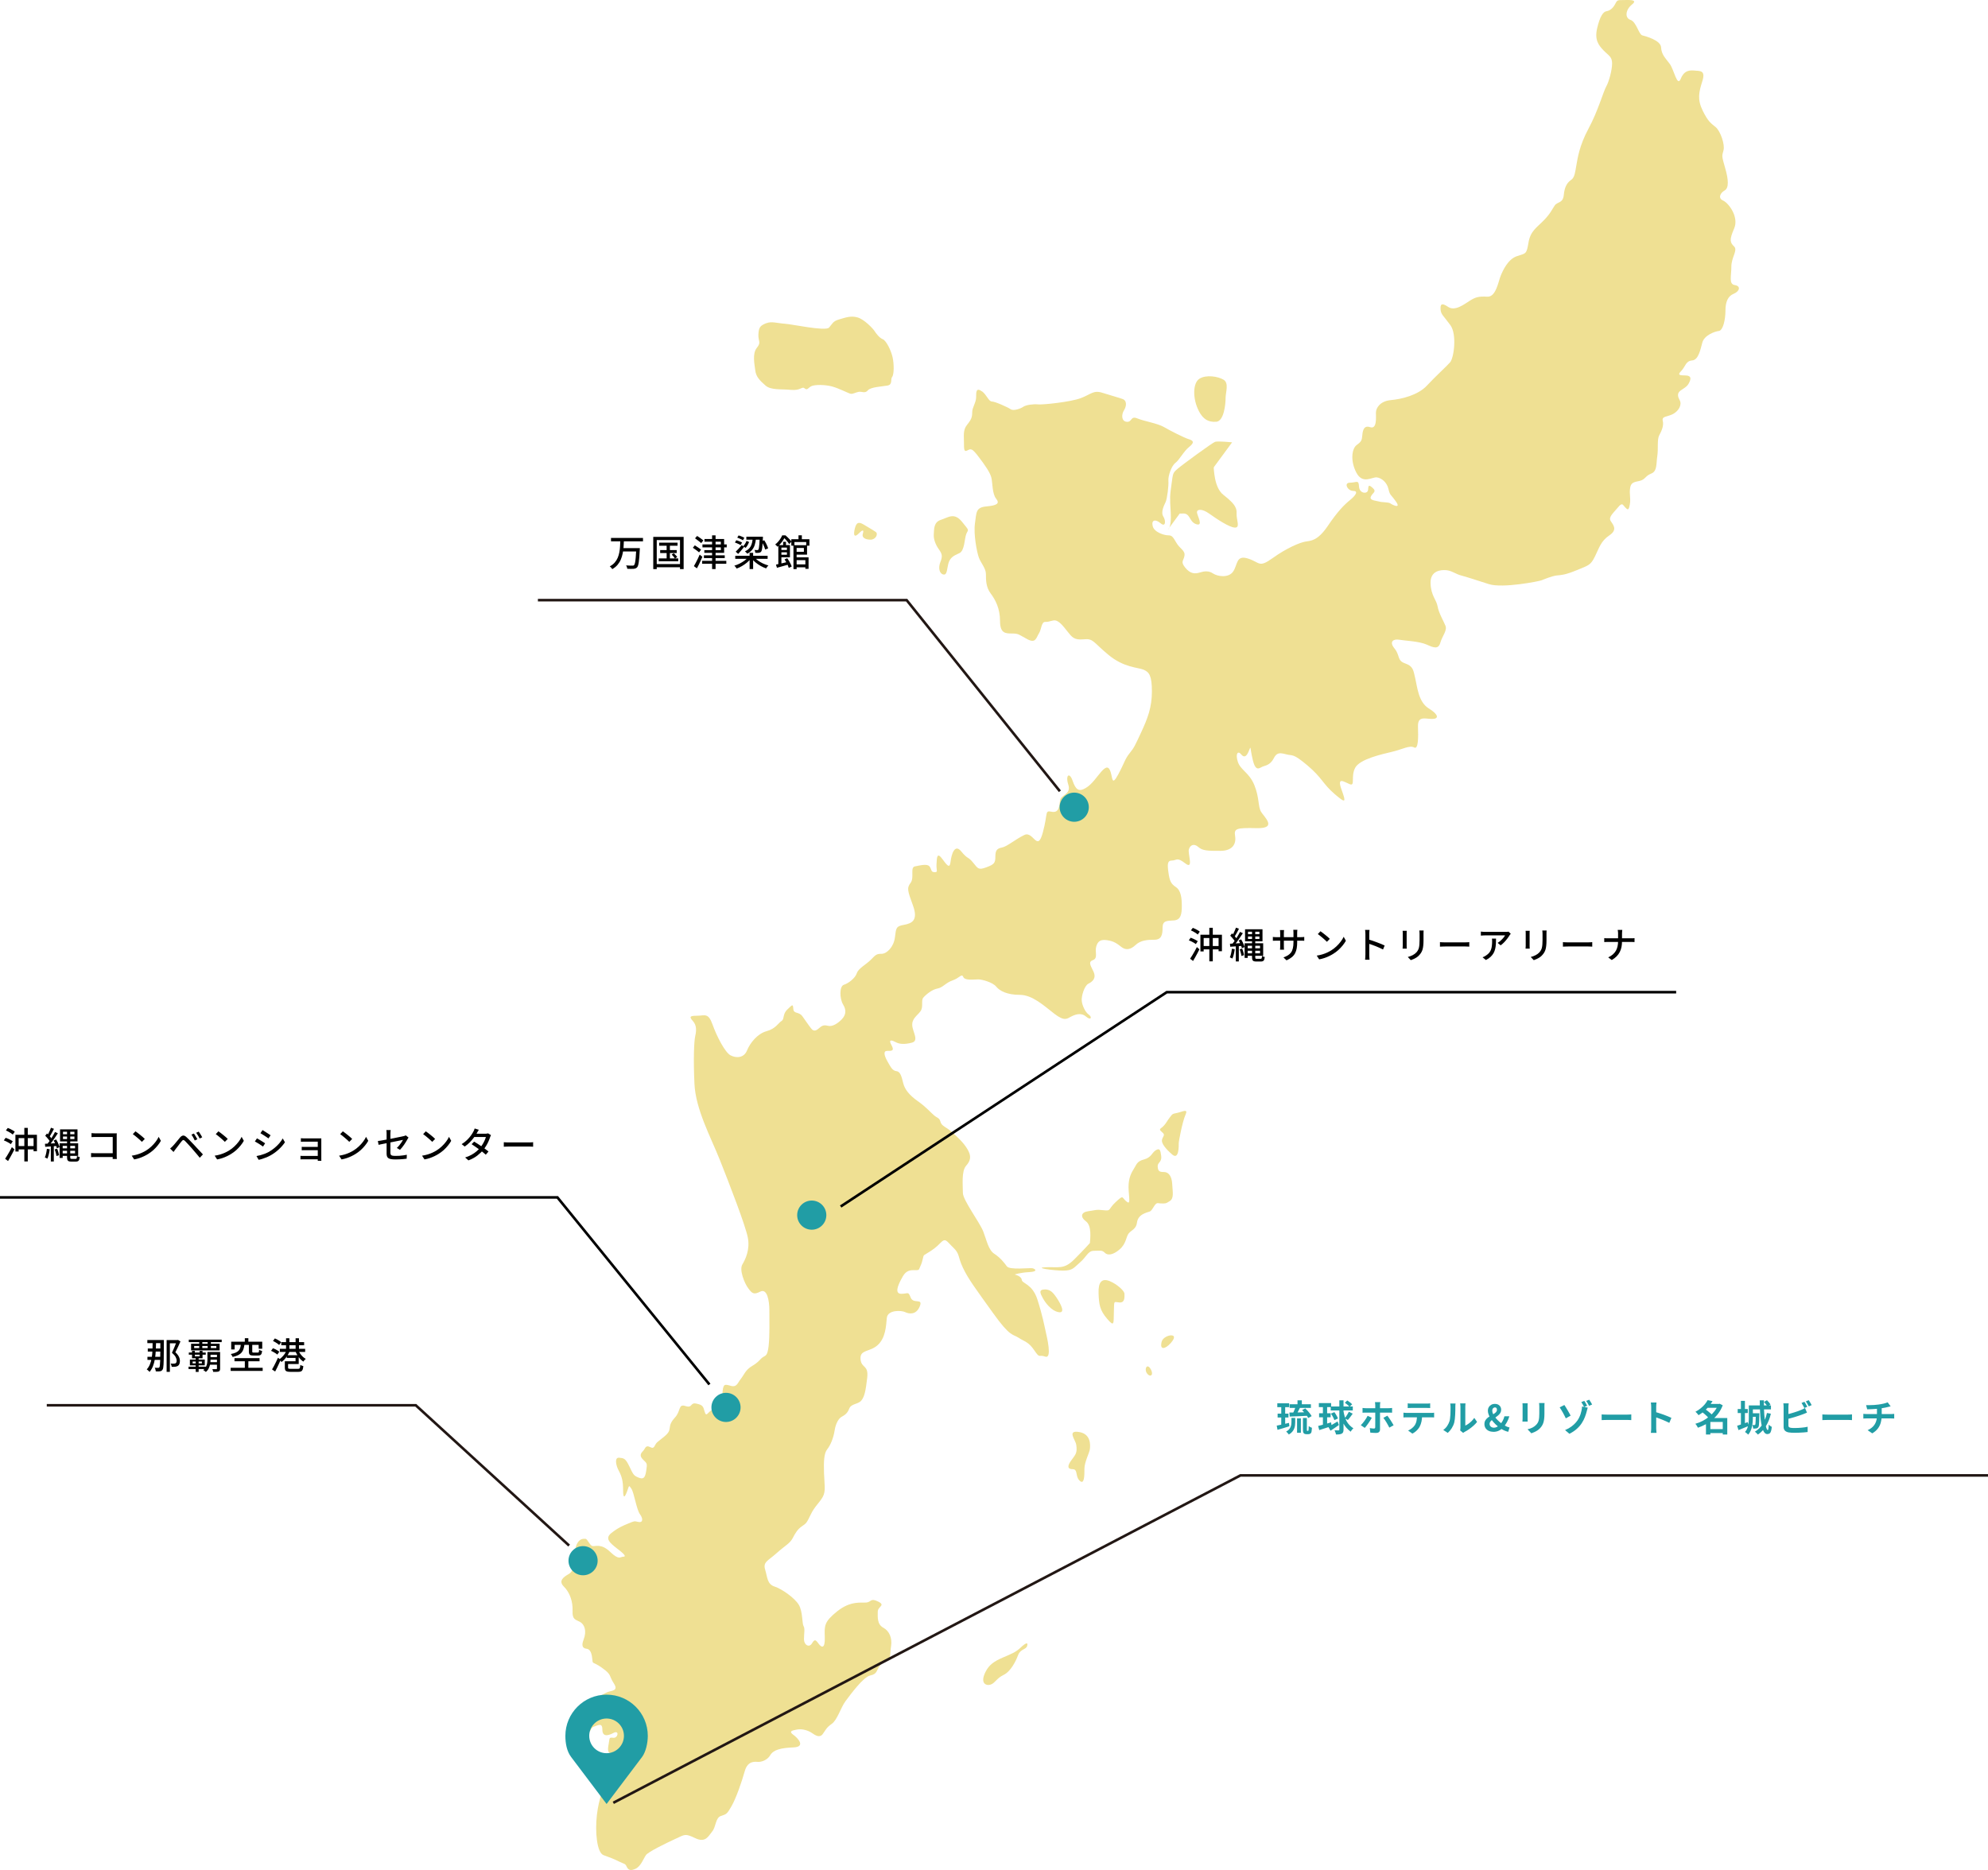 <?xml version="1.0" encoding="UTF-8"?><svg id="_レイヤー_2" xmlns="http://www.w3.org/2000/svg" xmlns:xlink="http://www.w3.org/1999/xlink" viewBox="0 0 765 719.75"><defs><style>.cls-1{stroke:#000;}.cls-1,.cls-2,.cls-3{fill:none;}.cls-4{fill:#efe093;}.cls-5{fill:#219da5;}.cls-6{clip-path:url(#clippath);}.cls-3{stroke:#221714;}</style><clipPath id="clippath"><rect class="cls-2" x="212.38" y="652.23" width="42.08" height="42.08"/></clipPath></defs><g id="_レイヤー_1-2"><path class="cls-4" d="M294.88,124.4c2-.82,4.23,0,7.09.19,2.87.19,15.7,2.98,17.05,1.49,1.36-1.49,1.36-2.42,3.92-3.16,2.57-.74,4.53-1.49,7.09-.74,2.57.74,5.89,4.28,6.49,5.21.6.93,1.81,2.6,3.17,3.16,1.36.56,3.17,4.28,3.77,6.88.6,2.6.6,6.7-.15,7.62-.75.93.3,2.98-1.81,3.34-2.11.38-6.49.55-7.55,1.85-1.06,1.3-2.27.37-3.47.56-1.21.19-2.27.93-3.17.74-.9-.19-4.38-2.04-7.09-2.79-2.71-.74-6.49-.74-7.85-.19-1.36.55-1.66,1.86-2.72.93-1.06-.93-1.51.93-5.28.56-3.77-.38-7.69.19-9.81-1.68-2.11-1.85-3.63-3.34-3.92-5.76-.3-2.42-1.21-6.51.6-8.74,1.81-2.23.46-2.42.6-5.21.15-2.79.75-3.34,3.02-4.28h0Z"/><path class="cls-4" d="M328.99,203.24c.69-2.7,1.96-2.23,3.77-1.11,1.81,1.11,3.17,1.85,4.23,2.6,1.06.74,0,2.97-1.96,2.97s-3.48-.74-3.02-2.23c.46-1.49.15-1.86-1.51-.19-1.66,1.68-2.27.93-1.51-2.04Z"/><path class="cls-4" d="M359.33,205.66c.15-1.85-.15-4.65,2.71-5.58,2.87-.93,5.13-2.98,8.15.74,3.02,3.72,2.42,2.79,1.66,4.65-.75,1.86-.6,6.51-2.71,7.44-2.11.93-3.62,1.68-4.23,4.09-.6,2.42-.46,4.46-1.96,4.09-1.51-.38-1.96-2.6-1.06-4.83s.6-3.16-.6-4.83c-1.21-1.68-2.11-3.91-1.96-5.77h0Z"/><path class="cls-4" d="M377.9,150.62c1.76,1.3,2.56,3.9,3.77,3.9s6.19,2.23,7.25,2.98c1.06.74,3.77-.19,4.83-.93,1.06-.75,3.92-1.12,5.73-.93,1.81.19,12.53-.93,16.45-2.42,3.92-1.49,4.84-3.16,8.3-2.04,3.48,1.11,6.34,1.86,7.85,2.42,1.51.56,1.51,2.6.46,4.28-1.06,1.68-1.06,4.28,1.06,4.46,2.11.19,1.36-2.42,4.07-1.3,2.72,1.12,7.7,1.86,10.27,3.34,2.56,1.49,7.7,4.09,9.51,4.65,1.81.55,2.27,1.3.15,2.98-2.11,1.68-3.78,5.02-5.28,6.13-1.51,1.11-2.87,5.02-2.71,6.88.15,1.86-.46,6.88-1.06,8.18-.6,1.3-1.96,3.9-.9,5.58,1.06,1.68.9,4.28-1.06,2.6-1.96-1.68-3.62-1.3-3.02,1.12.6,2.42,4.52,3.53,5.89,3.53s1.81.37,3.17,2.79c1.36,2.42,3.47,2.98,3.17,5.02-.3,2.04-1.67,2.23.3,4.65,1.96,2.42,3.77,2.42,5.58,1.86,1.81-.56,3.47-.74,5.13.38,1.67,1.11,5.89,1.85,7.7-.74,1.81-2.6,1.06-6.51,5.73-5.02,4.68,1.49,4.08,3.72,9.51-.19,5.44-3.9,10.42-5.95,12.53-6.32,2.11-.37,4.68-.19,8.6-5.95,3.92-5.77,6.34-8.19,8.61-10.04,2.27-1.86,3.32-3.53,1.21-3.53s-3.77-3.17-1.21-3.17,3.32-1.3,3.47,1.49c.15,2.79,3.32,2.98,3.48,1.3.15-1.68.15-2.23,1.81-.74,1.66,1.49-.15,1.86-.75,3.34-.6,1.49,1.96,1.49,3.17,1.86,1.21.38,3.62.19,4.38.74.75.56,4.23,2.23,2.11-.74-2.11-2.98-2.26-2.23-2.87-4.83-.6-2.6-2.72-4.28-4.52-4.46-1.81-.19-5.44,2.79-7.85-1.86-2.42-4.65-1.66-9.3.15-10.6,1.81-1.3,1.96-1.86,2.11-3.34.15-1.49.3-4.47,3.02-3.53,2.72.93,2.27-3.72,2.27-5.58s1.66-4.46,5.73-4.83c4.08-.37,10.42-1.86,13.88-5.58,3.47-3.72,7.4-7.25,8.9-8.93,1.51-1.68,2.72-10.79.15-14.32-2.56-3.53-3.63-4.09-3.77-5.95-.15-1.86.15-2.98,2.87-1.11,2.71,1.86,6.34-1.12,8.45-2.42,2.11-1.3,3.32-1.68,6.65-1.49,3.32.19,4.23-5.76,5.13-8,.91-2.23,2.87-6.51,6.34-7.62,3.48-1.12,3.62-.74,4.38-5.21.75-4.47,3.17-5.76,5.89-8.55,2.71-2.79,3.17-4.28,4.23-5.76,1.06-1.49,3.17-.74,3.47-4.09.3-3.34,1.51-4.83,2.87-5.76,1.36-.93,1.51-3.16,1.96-5.58.45-2.42,1.06-7.44,4.68-14.13,3.63-6.7,5.73-14.32,6.8-16.17,1.06-1.86,2.27-6.32,2.27-8.93s-1.36-2.98-3.32-5.02c-1.96-2.04-3.47-4.09-2.42-8.55,1.06-4.46,2.27-6.32,3.62-6.51,1.36-.19,2.57-1.3,3.32-2.79.75-1.49.91-1.49,2.87-1.49s6.19-.38,3.62,1.68c-2.57,2.04-2.87,5.21-.61,5.95,2.26.74,3.17,5.58,4.53,5.95,1.36.37,7.09,1.86,7.25,4.65.15,2.79,1.66,4.09,3.32,6.32,1.66,2.23,2.87,9.11,4.23,5.76,1.35-3.34,3.47-3.35,5.44-3.17,1.96.19,4.23-.19,2.87,4.09-1.36,4.28-1.96,7.06.15,11.34,2.11,4.28,3.17,4.83,4.98,6.32,1.81,1.49,3.63,6.7,3.02,8.93-.6,2.23-.75,2.04.6,6.7,1.36,4.65,1.51,7.81-.15,8.74-1.66.93-2.71,2.98-.6,3.91,2.11.93,6.19,6.32,4.23,10.78-1.96,4.47-1.51,5.4,0,6.88,1.51,1.49-1.06,4.09-1.06,7.81s-1.06,6.7,1.36,7.06c2.41.37,1.81,2.42-.46,3.34-2.27.93-3.17,3.16-3.17,6.51s-.9,7.62-2.56,7.81c-1.66.19-5.59,1.68-6.34,4.46-.75,2.79-1.51,6.7-3.92,6.88-2.42.19-2.57,2.23-3.92,3.72-1.36,1.49-1.81,2.04,1.06,2.04s2.42,1.49,1.51,3.16c-.9,1.68-3.02,2.23-3.77,3.34-.5.74-.4,1.74.3,2.98,1.06,1.85-.45,4.28-2.56,5.39-2.11,1.11-4.38.74-3.92,2.6.46,1.86-.45,3.9-1.36,5.58-.9,1.68-.3,5.02-.75,8-.45,2.98,0,5.77-2.27,6.7-2.27.93-2.11,1.86-3.77,2.6-1.66.74-3.92.19-4.38,2.79-.46,2.6.3,3.9-.15,6.51s-.9,2.04-1.81,1.11c-.91-.93-1.06-2.04-2.72,0-1.66,2.04-3.77,3.72-2.87,5.21.9,1.49,2.87,3.34-.46,5.58-3.32,2.23-3.92,4.83-5.59,8.19-1.66,3.35-2.42,3.34-6.94,5.21-4.52,1.86-5.88,1.86-7.69,2.04-1.81.19-4.98,1.49-5.89,1.86-.9.38-14.94,3.16-20.22,1.49-5.28-1.68-8.61-2.79-10.72-3.34-2.11-.55-3.62-1.86-5.73-2.04-2.11-.19-6.19.19-6.04,5.02.15,4.83,2.26,6.32,2.71,8.92.46,2.6,2.27,5.58,3.02,7.44.75,1.85-1.21,3.9-1.96,6.51-.75,2.6-2.42,2.04-5.28.74-2.87-1.3-8.61-1.49-10.57-1.86-1.96-.37-4.08.56-1.81,3.34,2.27,2.79.9,4.65,4.08,5.76,3.17,1.11,3.17,2.6,3.92,5.76.75,3.16,1.21,9.11,5.13,11.53,3.92,2.42,4.08,4.09,1.36,4.09s-5.58-1.3-5.44,2.97c.15,4.28.15,8.93-1.51,8-1.66-.93-4.53.75-8.46,1.68-3.92.93-12.38,2.79-14.19,6.14s.15,7.25-2.11,6.32c-2.27-.93-4.98-2.98-3.17,2.04,1.81,5.02,1.81,5.58-2.72,1.68-4.52-3.9-4.68-6.13-10.42-10.97-5.73-4.83-5.59-3.53-8.3-4.28-2.71-.74-3.63-.38-4.68,1.68-1.06,2.04-2.57,2.6-3.92,2.98-1.36.38-2.87,2.6-4.08-2.42-1.21-5.02-.6-5.76-1.51-3.53-.9,2.23-1.81,2.79-3.02,1.3-1.21-1.49-2.27-.19-1.21,2.98,1.06,3.16,4.38,4.09,6.34,8.92,1.96,4.83,1.36,8.19,2.56,10.23,1.21,2.04,6.48,6.51-1.66,6.32-8.15-.19-8.76.19-8.3,3.16.45,2.98-1.06,5.58-5.73,5.58s-6.79,0-8.45-1.49c-1.66-1.49-3.17-.74-3.63.93-.45,1.68,1.96,7.99-1.36,5.39-3.32-2.6-3.32-1.11-5.13-1.11s-1.81,1.49-1.36,4.65c.45,3.16.91,4.28,2.87,5.58,1.96,1.3,2.27,4.28,2.27,7.25s-.3,5.39-3.02,5.57c-2.71.19-4.38,0-4.38,2.79s-.45,4.65-3.17,4.65-5.28.19-7.25,2.04c-1.96,1.85-3.77,2.04-5.44.74-1.66-1.3-2.87-2.23-5.44-2.6-2.57-.38-3.63.37-4.23,2.42-.6,2.04.75,4.47-1.21,5.21-1.96.74-1.06,1.86.15,4.46,1.21,2.6-.46,3.91-1.96,4.65-1.51.75-2.71,4.65-2.56,6.51.15,1.86,1.36,4.46,2.71,5.39,1.36.93.9,2.42-1.06.75-1.96-1.68-4.23-.75-5.73,0-1.51.74-2.42,2.04-6.49-1.11-4.07-3.16-8.45-7.25-13.28-7.25s-7.7-1.49-9.06-3.16c-1.36-1.68-5.44-2.79-6.94-2.79s-5.13.56-5.73-.93c-.6-1.49-1.36.37-4.08,1.3-2.71.93-3.77,2.79-5.89,3.16-2.11.38-4.53,2.42-5.44,3.53-.9,1.11.15,3.53-1.06,5.21-1.21,1.67-3.32,2.79-3.17,5.39.15,2.6,2.71,5.95-.15,6.7-2.87.74-4.83.56-6.19-.19-1.36-.74-3.02-1.3-1.66,1.12,1.36,2.42-.15,2.23-1.66,2.23s-1.21,1.68.15,4.09c1.36,2.42,1.96,3.53,3.48,3.72,1.51.19,1.96,2.23,2.57,4.65.6,2.42,2.41,4.64,5.58,6.87,3.17,2.23,4.68,4.09,6.19,5.4,1.51,1.3,2.11.93,2.57,2.6.46,1.68,2.11,1.86,4.38,3.9,2.27,2.04,4.52,4.09,6.04,6.7,1.51,2.6,1.21,4.28-.6,6.32-1.81,2.04-1.21,7.62-1.21,10.41s6.49,11.34,7.85,14.87c1.36,3.53,1.96,7.06,4.23,8.55,2.27,1.49,3.77,3.34,4.83,4.83,1.06,1.49,8.75.55,9.82.74,1.06.19,2.42,1.3-1.21,1.49-3.62.19-5.58.93-5.58.93,0,0,2.56.55,2.71,2.04.15,1.49,4.08,1.49,6.04,7.62,1.96,6.14,2.71,10.23,3.17,12.27.46,2.04,2.57,10.6-.15,9.66-2.71-.93-1.96.93-4.23-2.42-2.27-3.34-3.77-3.34-6.04-4.83-2.27-1.49-3.17-.19-9.81-9.48-6.65-9.3-9.51-13.02-11.62-17.48-2.11-4.46-1.06-5.21-3.77-7.81-2.71-2.6-2.87-3.9-5.13-1.49-2.26,2.42-5.59,4.09-6.04,4.46-.46.38-.46,2.23-1.36,4.09-.9,1.86-.15,1.68-2.87,1.68s-3.62,1.67-4.68,3.72c-1.06,2.04-2.57,5.39.15,5.39s2.57-1.11,3.62,1.49c1.06,2.6,4.83,0,3.48,3.34-1.36,3.34-4.08,2.97-5.59,2.23-1.51-.74-6.79-.93-7.09,2.23-.3,3.16-.46,7.62-3.47,10.41-3.02,2.79-6.94,1.68-6.65,5.4.3,3.72,3.17,2.05,2.57,7.25-.6,5.21-1.06,7.25-2.27,8.74-1.21,1.49-3.92,1.11-4.68,3.17-.75,2.04-2.11,2.6-3.02,3.16-.9.55-2.11,2.23-2.57,5.21-.46,2.98-1.66,5.76-2.87,7.25-1.21,1.49-1.36,4.65-1.21,9.11.15,4.46.75,6.87-.45,9.11-1.21,2.23-3.17,3.72-4.68,6.88-1.51,3.16-1.66,3.34-3.32,4.46-1.66,1.11-2.57,2.6-3.63,4.64-1.06,2.04-2.87,2.79-6.19,5.76-3.32,2.98-5.28,3.34-4.38,6.32.9,2.98.75,5.57,3.62,6.51,2.87.93,7.85,4.47,9.36,7.07,1.51,2.6,1.21,7.25,1.81,8.18.6.93.15,2.79.15,5.02s1.96,3.34,3.02,1.68c1.06-1.68,1.36-1.68,2.57,0,1.21,1.68,2.56,2.04,2.42-2.42-.15-4.46-.3-5.95,4.83-10.04,5.13-4.09,9.21-3.17,11.17-3.34,1.96-.19,1.51-1.86,4.53-.37,3.02,1.49-.15,1.85-.15,3.9s-.3,4.83,2.11,6.14c2.42,1.3,3.47,4.09,3.02,7.06-.46,2.98,0,5.21-1.81,5.39-1.81.19-1.21.38-2.56,2.23-1.36,1.86-.9,3.16-3.63,3.72-2.71.56-7.69,7.44-9.51,9.85-1.82,2.42-3.17,7.25-5.28,8.74-2.11,1.49-2.27,2.23-3.48,3.91-1.21,1.68-2.87.56-4.23-.38-1.36-.93-3.62-1.68-5.73-1.3-2.11.38-3.17.74-1.36,2.04,1.81,1.3,4.83,4.65,0,4.83-4.83.19-7.7.93-8.9,2.98-1.21,2.04-3.47,2.6-4.53,2.6s-4.07-.74-5.28,3.53c-1.21,4.28-3.32,10.41-5.13,13.57-1.81,3.16-1.96,2.98-4.08,3.72-2.11.74-1.81,4.09-3.32,5.95-1.51,1.85-2.56,4.46-6.49,2.6-3.92-1.86-3.92-1.49-7.55.19-3.62,1.68-10.57,5.02-11.47,6.32-.9,1.3-1.96,4.28-3.92,5.21-1.96.93-2.87.55-3.47-.74-.6-1.3-.75-.93-3.02-2.04-2.27-1.11-3.32-1.49-5.89-2.42-2.57-.93-3.32-8.93-2.57-15.43.75-6.51,2.71-11.16,4.68-15.06,1.96-3.9,3.92-9.48,1.66-8.92-2.26.56-2.26-.93-1.81-3.34.46-2.42,0-2.6,1.81-2.42,1.81.19,2.42-3.16,0-1.85-2.42,1.3-4.23,1.3-4.23-1.3s-1.36-1.86-3.32-1.11c-1.96.75-.9,3.72-2.71,0-1.81-3.72-1.66-7.44.3-8.74s6.34-4.09,7.85-4.64c1.51-.56,4.23-.38,2.26-3.35-1.96-2.98-.6-3.16-4.53-5.95-3.92-2.79-3.47-.93-3.77-3.72-.3-2.79-1.21-3.34-1.81-3.53-.6-.19-2.87,0-1.51-3.53,1.36-3.53.3-5.95-1.36-6.88-1.66-.93-3.02-.74-2.87-4.27.15-3.53-1.06-7.07-3.32-9.3-2.26-2.23-.15-3.72,1.81-4.83,1.96-1.11,2.11-3.53,1.06-4.46-1.06-.93-1.36-1.49.3-3.34,1.66-1.86,1.06-2.6,2.11-4.28,1.06-1.68,2.26-1.49,3.02-1.49s1.66,2.6,2.71,2.79c1.06.19,3.32-1.11,6.79,2.23,3.47,3.34,3.92,1.86,4.98,1.86s1.06-.56-2.11-2.98c-3.17-2.42-4.98-4.09-2.42-6.13,2.56-2.04,4.38-2.79,6.64-3.72,2.27-.93,2.11-.93,3.77-.55,1.66.38,1.96-1.12.6-2.97-1.36-1.86-2.27-8.37-3.32-9.85-1.06-1.49-.75-1.3-1.66,1.11-.9,2.42-1.51,2.79-1.51-.55s-.45-5.21-1.66-7.44c-1.21-2.23-1.66-5.21.15-5.02,1.81.19,2.42.19,3.92,3.34,1.51,3.16,1.66,3.53,3.47,4.28,1.81.74,2.57.37,3.02-2.6.46-2.98.3-2.79-1.21-4.28-1.51-1.49-.9-2.42,0-3.34.9-.93.9-2.42,2.71-1.49,1.81.93,1.51-.75,2.72-1.86,1.21-1.11,3.92-2.79,4.53-4.27.6-1.49-.15-2.6,2.27-5.21,2.42-2.6,1.21-5.39,4.08-4.46,2.87.93,1.66-1.49,4.23-.93,2.56.55,2.56,1.11,3.17,3.17.6,2.04,1.06.37,2.71-.74,1.66-1.12,4.08-1.12,4.08-3.91s.15-4.46.45-5.02c.3-.56.3-1.11,2.71-.37,2.42.74,2.71-1.11,3.92-2.6,1.21-1.49,1.81-3.53,4.38-5.02,2.56-1.49,3.02-2.6,4.07-3.34,1.06-.74,1.81-.37,2.27-4.28.46-3.9.3-9.85.3-13.76s-.9-8.55-3.47-7.25c-2.56,1.3-3.17.74-4.68-1.3-1.51-2.04-3.47-7.06-2.26-9.11,1.21-2.04,3.02-5.76,2.11-10.41-.9-4.65-7.24-21.01-10.72-29.76-3.47-8.74-9.36-19.53-9.81-29.38-.46-9.85-.15-16.36.3-18.4.46-2.04.6-4.09-.9-5.77-1.51-1.67-1.21-2.04,1.66-2.04s4.23-1.3,5.88,3.34c1.66,4.65,4.83,10.78,6.94,11.9,2.11,1.11,5.13,1.11,6.34-1.86,1.21-2.97,4.08-6.51,7.55-7.44,3.47-.93,4.52-3.16,5.73-3.91,1.21-.74.3-2.6,2.27-4.46,1.96-1.85,2.11-2.23,2.27-.19s2.11.93,3.47,2.79c1.36,1.85,2.42,3.53,3.48,4.83,1.06,1.3,2.11.56,3.17-.38,1.06-.93,1.81-1.11,3.32-.74,1.51.38,3.47-.74,5.13-2.42,1.66-1.68,1.96-3.53.6-5.76-1.36-2.23-1.51-7.06.3-7.62,1.81-.56,4.38-2.6,4.98-4.47.6-1.86,3.62-3.34,5.44-5.21,1.81-1.86,2.11-2.23,4.08-2.23s4.68-2.6,5.13-6.32c.46-3.72.45-4.28,3.47-4.83,3.02-.55,5.59-1.68,3.48-7.44-2.11-5.76-2.42-6.7-.9-8.74,1.51-2.04-.3-5.95,1.66-6.32,1.96-.37,4.68-1.11,5.59,0,.9,1.12.46,2.23,1.96,2.23s.6-.56.75-3.16c.15-2.6.15-4.83,2.42-1.68,2.27,3.17,2.71,2.98,3.02.56.3-2.42,1.51-6.87,4.07-3.72,2.56,3.16,2.56,1.85,4.52,4.27,1.96,2.42,2.11,2.98,5.13,1.86,3.02-1.11,3.48-1.68,3.48-4.09s.6-3.16,2.56-3.53c1.96-.37,5.13-3.17,8.61-4.83,3.47-1.68,4.98,6.88,7.09-.93,2.11-7.81.6-8.55,3.48-8,2.87.55,2.87-2.42,3.17-4.46.3-2.04,4.38-2.23,3.17-5.95-1.21-3.72.46-5.02,1.66-1.49,1.21,3.53,2.42,4.28,4.98,2.79,2.56-1.49,4.23-4.28,6.04-6.32,1.81-2.04,2.87-2.23,3.62.19.75,2.42.45,5.4,2.87.93,2.42-4.46,2.57-5.95,4.38-8.18,1.81-2.23,2.11-2.98,4.53-8.19,2.42-5.21,4.08-9.48,4.08-15.62s-1.06-7.44-3.17-8.36c-2.11-.93-7.55-.74-13.59-5.76-6.04-5.02-5.73-6.32-9.51-5.95-3.77.37-4.53-.93-6.19-2.98-1.66-2.04-3.47-4.65-5.44-4.28-1.96.38-1.66.56-3.17.56s-1.36,2.79-2.42,4.46c-1.06,1.68-1.21,3.9-4.38,2.23-3.17-1.68-3.32-2.23-5.89-2.23s-4.68,0-4.68-4.83-1.81-8.19-3.62-10.6c-1.81-2.42-1.81-5.21-1.81-7.44s-1.96-4.28-2.71-6.32c-.75-2.04-2.11-8.92-1.51-13.2.6-4.28.3-6.14,4.38-6.51,4.07-.38,5.28-1.11,3.77-2.98-1.51-1.86-1.36-5.95-1.81-8-.46-2.04-2.56-5.02-4.98-8.18-2.42-3.17-2.87-3.16-4.23-2.42-1.36.74-1.36-.37-1.36-2.98s-.45-4.83,1.21-6.88c1.66-2.04,1.96-2.98,1.96-4.83s1.51-3.72,1.51-5.76,0-3.9,2.26-2.23l.02-.08Z"/><path class="cls-4" d="M461.36,158.25c-2.47-4.7-2.41-10.78.15-12.46,2.56-1.68,7.25-.93,9.36.37,2.11,1.3.75,4.83.75,7.06s-.6,8.93-3.63,9.11c-3.02.19-4.98-.93-6.65-4.09h0Z"/><path class="cls-4" d="M453.83,183.35c1.71-.98,4.68-3.72,6.34-5.39,1.66-1.68,2.71-1.3,4.52-1.86,1.81-.56,2.11-.37,2.26,2.23.15,2.6.3,9.3,3.77,12.08,3.47,2.79,5.28,4.46,5.13,7.07-.15,2.6,1.51,5.57-.6,5.57s-7.09-3.34-9.96-5.39c-2.87-2.04-4.83-1.68-4.68-.38.15,1.3,2.56,5.39-.3,4.46-2.87-.93-2.11-4.46-5.44-4.09-3.32.37-4.83-4.65-3.92-7.62s.6-5.4,2.87-6.7v.02Z"/><path class="cls-4" d="M414.12,555.96c-.26-1.8-3.63-5.57,1.06-4.83,4.68.74,4.38,5.02,4.23,6.51-.15,1.49-2.11,5.02-2.11,7.62s0,6.32-1.81,4.65c-1.81-1.68-.6-4.46-2.71-4.46s-2.11-1.3-.45-3.53c1.66-2.23,2.27-2.79,1.81-5.95h0Z"/><path class="cls-4" d="M441.29,528.44c-1.06-1.62.15-3.91,1.51-1.49,1.36,2.42-.3,3.34-1.51,1.49Z"/><path class="cls-4" d="M447.03,516.36c.38-1.46,2.42-2.42,3.62-2.42s1.81.74-.15,2.98c-1.96,2.23-4.38,2.97-3.47-.56h0Z"/><path class="cls-4" d="M402.5,496.28c1.66.19,2.57.93,4.08,3.16,1.51,2.23,3.63,6.14.75,5.57-2.87-.56-5.13-3.72-6.04-5.39-.9-1.68-1.81-3.34.75-3.34"/><path class="cls-4" d="M427.11,493.11c2.74,1.12,5.59,3.72,5.59,4.83s.3,3.53-1.96,3.34c-2.27-.19-1.96-.93-2.11,3.53-.15,4.47.3,6.13-2.57,2.79-2.87-3.34-3.17-5.57-3.32-9.85-.15-4.28,1.21-5.95,4.38-4.65Z"/><path class="cls-4" d="M419.4,478.43c.15-1.85.75-6.7-1.51-8.36-2.27-1.68-1.96-3.53.9-3.91,2.87-.37,2.87-.74,5.88-.38,3.02.38,1.66-.37,4.68-3.16,3.02-2.79,2.27-1.86,3.92-.37,1.66,1.49,1.36,0,1.06-3.91-.3-3.91.6-6.32,1.81-8.19,1.21-1.86,1.21-3.16,4.08-3.91,2.87-.75,3.02-2.6,4.52-3.53,1.51-.93,1.81-.19,2.11,2.23.3,2.42-1.51,2.42-1.36,4.09.15,1.68.6,2.05,2.42,2.05s3.02,1.68,3.17,4.65c.15,2.98.75,5.4-.9,6.51-1.66,1.11-1.81.93-3.32.93s-1.66-.74-3.02,1.49c-1.36,2.23-1.21,1.3-3.62,2.42-1.61.74-2.52,1.92-2.71,3.53-.3,2.42-2.11,2.79-3.17,4.09-1.06,1.3-.9,3.91-3.48,6.14-2.56,2.23-4.68,2.42-5.73,1.3-1.06-1.11-1.96-.74-4.23-.74s-2.87,2.42-5.29,4.46c-2.42,2.04-2.71,3.16-6.49,3.16s-11.62-1.11-6.64-1.3c4.98-.19,6.94.93,10.87-2.98,3.92-3.91,6.04-6.32,6.04-6.32h.02Z"/><path class="cls-4" d="M379.4,643.16c1.26-2.37,3.02-3.72,6.49-5.21,3.48-1.49,4.98-2.04,6.94-3.91,1.96-1.85,2.87-2.04,2.42-.56-.46,1.49-2.56,1.11-3.48,3.53-.9,2.42-2.87,6.32-5.58,7.62-2.71,1.3-3.32,3.17-4.98,3.72-1.66.56-4.38-.37-1.81-5.21h0Z"/><path class="cls-4" d="M446.8,434.17c1.64-1.12,2.37-2.93,3.4-4.18,1.02-1.26.79-1.26,2.83-1.68,2.03-.42,4.3-1.81,3.17.7-1.14,2.52-2.61,10.04-2.61,11.02s.12,6.55-2.49,4.33c-2.61-2.23-4.19-4.33-3.97-5.58.22-1.26,1.24-1.81.46-2.65-.79-.84-1.81-1.26-.79-1.95Z"/><path class="cls-4" d="M449.44,203.8s1.43-.65,1.06-6.6c-.38-5.95-.3-6.41.3-10.78.6-4.37.46-4.37,2.42-6.05,1.96-1.68,13.28-9.95,14.34-10.32,1.06-.37,6.57.19,6.57.19"/><g class="cls-6"><path class="cls-5" d="M233.42,652.23c-8.76,0-15.86,7.1-15.86,15.86,0,2.93.57,5.96,2.22,8.14l13.64,18.08,13.64-18.08c1.49-1.98,2.22-5.48,2.22-8.14,0-8.76-7.1-15.86-15.86-15.86ZM233.42,661.41c3.69,0,6.68,2.99,6.68,6.67s-2.99,6.68-6.68,6.68-6.68-2.99-6.68-6.68,2.99-6.67,6.68-6.67Z"/></g><path d="M56.7,515.73h5.7v1.2h-5.7v-1.2ZM56.87,519h5.66v1.18h-5.66v-1.18ZM56.74,522.2h5.66v1.18h-5.66v-1.18ZM61.73,515.73h1.34v.14c0,.09,0,.2-.01.31v.25c0,1.5-.02,2.81-.03,3.93,0,1.11,0,2.06-.03,2.86,0,.79-.03,1.45-.07,1.97-.03.52-.07.93-.13,1.23-.05.29-.11.5-.2.64-.14.23-.28.4-.43.49-.15.1-.34.18-.56.22-.21.04-.46.06-.76.06s-.59,0-.91-.03c0-.21-.05-.44-.13-.71-.07-.26-.15-.49-.27-.69.29.02.56.03.8.04h.57c.1,0,.19,0,.25-.04.07-.04.14-.11.2-.22.07-.11.12-.37.17-.77s.08-.99.11-1.75c.03-.78.04-1.78.04-3.02,0-1.24.02-2.76.03-4.55v-.36ZM58.74,516.25h1.33c-.02,1.32-.06,2.55-.13,3.7-.07,1.15-.18,2.21-.35,3.19-.17.98-.42,1.88-.74,2.7-.33.81-.76,1.54-1.3,2.18-.07-.08-.16-.19-.29-.32-.13-.12-.27-.25-.41-.38-.14-.12-.27-.22-.38-.28.51-.55.92-1.2,1.22-1.93.31-.75.54-1.58.69-2.49.15-.91.25-1.9.29-2.97.05-1.07.07-2.21.07-3.4ZM64.12,515.75h4.41v1.25h-3.16v11h-1.25v-12.25ZM68.03,515.75h.27l.2-.06.94.59c-.28.65-.59,1.35-.94,2.1-.35.75-.69,1.44-1.02,2.07.48.42.84.83,1.08,1.22.25.38.42.75.52,1.09.1.35.15.68.15.99,0,.46-.05.85-.18,1.18-.12.33-.32.58-.59.76-.13.08-.28.14-.45.2-.17.06-.35.1-.55.13-.2.02-.42.03-.67.03s-.49,0-.73-.01c0-.18-.05-.39-.13-.63-.07-.24-.15-.45-.25-.63.23.03.45.05.66.06.21,0,.39,0,.55-.01.11,0,.23-.02.35-.04.12-.03.23-.06.32-.1.16-.09.27-.23.32-.41.07-.18.1-.39.1-.63,0-.41-.13-.87-.39-1.37-.26-.5-.74-1.05-1.43-1.64.17-.36.34-.73.52-1.13.19-.4.36-.81.52-1.22.17-.41.32-.8.46-1.16.15-.36.28-.68.38-.94v-.42ZM72.65,515.59h12.66v.95h-12.66v-.95ZM72.66,520.55h6.51v.84h-6.51v-.84ZM80.39,520.35h3.79v1.06h-3.79v-1.06ZM80.43,522.33h3.68v.98h-3.68v-.98ZM80.37,524.25h3.75v.99h-3.75v-.99ZM72.56,526h6.64v.92h-6.64v-.92ZM74.12,524.02v.7h3.57v-.7h-3.57ZM73.07,523.25h5.73v2.23h-5.73v-2.23ZM73.89,519.92h1.08v2.09h1.85v-2.09h1.12v2.84h-4.05v-2.84ZM75.31,522.4h1.13v5.61h-1.13v-5.61ZM76.66,516.01h1.19v3.23h-1.19v-3.23ZM79.91,516.01h1.23v3.23h-1.23v-3.23ZM74.72,518.04v.8h8.53v-.8h-8.53ZM73.53,517.16h10.98v2.56h-10.98v-2.56ZM83.48,520.35h1.22v6.37c0,.31-.04.55-.11.71-.07.18-.22.31-.43.41-.21.08-.49.13-.84.14-.34.02-.75.03-1.25.03-.03-.15-.08-.33-.15-.53-.07-.21-.14-.38-.21-.53.34,0,.65.01.94.01h.57c.1,0,.17-.03.21-.07.04-.03.06-.08.06-.17v-6.37ZM79.83,520.35h1.18v2.88c0,.52-.04,1.07-.13,1.65-.08.58-.26,1.14-.52,1.69-.25.55-.63,1.04-1.15,1.46-.07-.08-.16-.16-.28-.25-.12-.08-.25-.17-.38-.27-.12-.08-.23-.15-.34-.2.49-.38.84-.81,1.06-1.27.23-.47.38-.94.45-1.43.07-.49.1-.96.1-1.4v-2.87ZM94.21,515.03h1.36v2.18h-1.36v-2.18ZM94.21,523.25h1.36v3.81h-1.36v-3.81ZM92.67,517.47h1.39c-.07.62-.19,1.19-.35,1.69-.15.5-.39.96-.71,1.36-.32.39-.76.73-1.32,1.02-.56.28-1.28.52-2.16.71-.04-.11-.1-.23-.18-.36-.07-.14-.16-.28-.25-.42-.09-.14-.19-.25-.28-.34.77-.15,1.4-.33,1.89-.55.49-.22.86-.47,1.13-.77.27-.3.47-.64.59-1.04.12-.39.21-.83.25-1.32ZM95.77,517.43h1.3v2.72c0,.19.03.3.1.35.07.05.23.07.48.07h1.55c.13,0,.23-.02.29-.07.07-.06.13-.16.15-.31.03-.16.05-.39.07-.7.08.06.19.12.32.18.14.06.28.11.42.17.15.05.29.08.41.11-.05.46-.13.82-.24,1.08-.11.25-.27.43-.48.53-.2.09-.47.14-.81.14h-1.86c-.47,0-.82-.04-1.06-.13-.24-.09-.41-.25-.5-.48-.09-.23-.14-.55-.14-.94v-2.73ZM88.97,516.39h11.94v2.7h-1.37v-1.48h-9.25v1.76h-1.32v-2.98ZM90.23,522.71h9.65v1.2h-9.65v-1.2ZM88.76,526.42h12.32v1.2h-12.32v-1.2ZM108.25,516.55h8.78v1.2h-8.78v-1.2ZM107.69,519.12h9.74v1.2h-9.74v-1.2ZM110.07,515.05h1.29v4.96h-1.29v-4.96ZM113.75,515.05h1.3v4.98h-1.3v-4.98ZM110.25,519.88l1.13.39c-.22.51-.5,1.02-.83,1.51-.32.49-.67.95-1.05,1.37-.38.42-.78.77-1.18,1.05-.07-.1-.15-.22-.27-.34-.1-.13-.22-.25-.34-.36-.11-.12-.22-.22-.31-.29.37-.23.74-.53,1.09-.88.36-.36.69-.74.99-1.16.3-.43.55-.86.74-1.29ZM114.87,519.84c.18.41.41.82.7,1.23.3.41.62.78.98,1.12.36.33.74.6,1.12.81-.1.08-.21.19-.34.31-.12.11-.23.24-.34.38-.1.13-.19.25-.27.36-.4-.27-.79-.61-1.18-1.01-.37-.41-.71-.86-1.02-1.34-.31-.49-.57-.98-.78-1.48l1.12-.38ZM110.17,523.92h3.56v-1.29h-3.37v-1.05h4.59v3.4h-4.77v-1.06ZM109.61,523.92h1.25v2.44c0,.2.06.33.18.39.12.06.4.08.84.08h2.79c.23,0,.41-.03.52-.1.12-.08.21-.22.25-.43.06-.22.1-.55.13-.99.14.1.32.2.55.28.23.08.43.15.6.18-.05.6-.14,1.05-.27,1.37-.13.33-.33.55-.59.67-.26.12-.63.18-1.11.18h-2.97c-.56,0-1-.05-1.32-.14s-.54-.26-.67-.49c-.12-.23-.18-.57-.18-.99v-2.45ZM105.04,516.1l.74-.98c.28.11.57.25.88.42.31.17.6.34.87.52.27.17.5.34.67.5l-.78,1.08c-.16-.16-.37-.33-.64-.52-.26-.19-.55-.37-.85-.55-.31-.19-.6-.34-.88-.48ZM104.31,519.88l.73-.99c.29.1.59.23.9.39.31.15.6.31.87.48.27.17.5.33.67.48l-.77,1.11c-.16-.16-.37-.33-.64-.5-.27-.18-.56-.35-.87-.52-.3-.17-.59-.31-.88-.43ZM104.68,527.06c.22-.36.47-.79.73-1.29s.53-1.02.8-1.58c.27-.56.52-1.11.76-1.64l1.04.8c-.21.49-.43,1-.67,1.53-.23.52-.48,1.04-.73,1.55-.24.5-.49.98-.73,1.43l-1.19-.8Z"/><path class="cls-3" d="M219,594.85l-59.01-54H18"/><circle class="cls-5" cx="224.37" cy="600.67" r="5.61"/><path d="M5.94,436.75h8.27v6.34h-1.29v-5.07h-5.74v5.17h-1.25v-6.44ZM9.36,434.09h1.33v12.91h-1.33v-12.91ZM6.6,441.09h6.9v1.29h-6.9v-1.29ZM2.27,435.08l.73-.97c.31.1.63.24.97.41.35.17.67.34.97.53.31.18.56.35.74.52l-.77,1.09c-.19-.18-.43-.36-.73-.55-.29-.2-.6-.38-.94-.56-.33-.19-.65-.35-.97-.48ZM1.48,438.89l.7-.99c.31.1.63.23.98.39.35.15.67.31.98.48.32.16.57.31.77.46l-.73,1.12c-.2-.16-.44-.33-.74-.5-.3-.18-.62-.35-.97-.52-.34-.17-.67-.31-.99-.43ZM1.97,445.98c.24-.36.51-.79.81-1.27.31-.49.62-1.02.92-1.57.31-.56.6-1.11.87-1.64l.98.87c-.24.49-.5.99-.78,1.51-.27.52-.55,1.04-.84,1.54-.28.5-.56.98-.83,1.43l-1.13-.87ZM23.57,441.97h5.74v.94h-5.74v-.94ZM24.24,437.42v.97h4.4v-.97h-4.4ZM24.24,435.59v.95h4.4v-.95h-4.4ZM23.11,434.66h6.71v4.63h-6.71v-4.63ZM25.81,435.06h1.22v10.26c0,.3.03.49.08.57.07.08.22.13.46.13h1.57c.19,0,.31-.08.36-.22.07-.16.11-.47.13-.92.13.09.29.18.49.27.21.08.4.13.57.17-.07.65-.2,1.11-.41,1.36s-.56.38-1.06.38h-1.83c-.42,0-.75-.05-.98-.15-.22-.09-.38-.27-.48-.52-.08-.25-.13-.61-.13-1.06v-10.25ZM22.94,440.03h1.18v5.63h-1.18v-5.63ZM23.64,440.03h6.44v4.83h-6.44v-.95h5.24v-2.91h-5.24v-.97ZM19.61,434.03l1.15.42c-.18.35-.37.72-.57,1.11-.2.37-.4.73-.6,1.08-.2.34-.38.65-.56.91l-.9-.38c.18-.27.35-.59.53-.95.19-.37.36-.75.53-1.13.17-.38.31-.73.42-1.05ZM21.17,435.66l1.09.5c-.33.52-.69,1.07-1.09,1.65-.39.58-.79,1.14-1.19,1.68-.4.53-.78,1-1.13,1.41l-.78-.45c.26-.31.54-.66.83-1.05.29-.4.57-.82.84-1.25.28-.44.54-.87.78-1.3.25-.43.47-.83.66-1.2ZM17.41,437.11l.67-.88c.24.22.49.47.74.74.25.27.49.54.7.8.21.26.38.5.49.71l-.71,1.01c-.11-.23-.27-.48-.48-.76-.21-.28-.43-.56-.69-.84-.25-.29-.49-.55-.73-.78ZM20.66,438.93l.95-.39c.19.31.37.64.55,1.01.18.35.33.7.46,1.04.14.33.24.62.31.9l-1.04.46c-.05-.27-.14-.58-.27-.92-.12-.34-.27-.7-.43-1.06-.17-.36-.35-.71-.53-1.02ZM17.31,440.21c.62-.04,1.34-.07,2.18-.11.84-.05,1.7-.1,2.59-.15v1.09c-.83.07-1.66.13-2.48.18-.81.06-1.54.11-2.2.15l-.1-1.16ZM21.03,442.38l.95-.29c.18.4.33.83.46,1.3.14.47.23.87.27,1.22l-.99.32c-.04-.34-.12-.76-.25-1.23-.12-.48-.27-.91-.43-1.32ZM18.05,442.14l1.09.18c-.08.66-.21,1.32-.36,1.96-.15.64-.33,1.19-.55,1.64-.07-.05-.17-.1-.29-.15-.12-.07-.25-.13-.38-.18-.12-.07-.22-.11-.31-.14.21-.43.38-.94.5-1.53.13-.59.23-1.18.29-1.78ZM19.56,440.77h1.15v6.26h-1.15v-6.26ZM35.23,436.11c.25.02.53.04.83.06s.56.03.8.03h7.56c.22,0,.4-.02.52-.03,0,.16-.02.35-.03.57v7.84c0,.24,0,.51.01.81.02.29.03.51.04.67h-1.6c0-.16,0-.36.01-.59,0-.24.01-.49.01-.74v-7.13h-6.54c-.27,0-.56,0-.88.01-.32,0-.56.02-.74.04v-1.55ZM35.06,443.78c.21,0,.45.02.74.04.29.02.58.03.88.03h7.53v1.46h-7.48c-.28,0-.58,0-.9.01-.32,0-.58.02-.78.04v-1.58ZM52.14,435.42c.25.17.54.38.87.63.33.24.66.5.99.78.35.28.67.55.98.81.31.26.56.49.74.7l-1.11,1.13c-.18-.19-.41-.41-.7-.67-.29-.27-.6-.55-.94-.83-.33-.29-.65-.56-.98-.81-.33-.26-.62-.48-.88-.66l1.02-1.09ZM50.7,444.79c.78-.12,1.51-.28,2.17-.48.66-.21,1.27-.43,1.82-.69.56-.26,1.06-.53,1.51-.8.75-.46,1.43-.98,2.06-1.58.63-.6,1.19-1.21,1.67-1.85.48-.64.85-1.25,1.13-1.85l.85,1.53c-.34.61-.75,1.21-1.25,1.82-.49.61-1.04,1.19-1.65,1.75-.62.55-1.29,1.05-2.02,1.5-.47.29-.98.57-1.54.84-.55.27-1.15.51-1.79.73-.63.22-1.31.39-2.03.52l-.94-1.44ZM74.63,436.26c.12.18.26.4.42.67.17.26.33.53.49.81.17.28.3.53.41.74l-1.01.45c-.12-.27-.25-.53-.39-.78-.14-.26-.28-.52-.43-.77-.15-.25-.3-.49-.46-.7l.98-.42ZM76.46,435.53c.13.17.28.38.45.64s.34.53.5.81c.17.27.3.51.41.73l-.99.48c-.12-.27-.26-.53-.41-.78-.15-.26-.3-.51-.46-.74-.15-.24-.31-.47-.48-.69l.98-.45ZM65.47,442.03c.2-.16.37-.31.53-.46s.34-.32.53-.52c.17-.17.36-.38.57-.63s.44-.53.69-.83c.25-.3.5-.6.76-.91.25-.31.49-.6.71-.87.39-.46.78-.71,1.18-.76.4-.06.85.16,1.36.64.3.27.62.58.95.92s.67.69.99,1.04c.34.34.64.66.91.95.32.34.67.72,1.06,1.15.4.42.81.85,1.22,1.3.42.44.81.85,1.16,1.25l-1.22,1.29c-.32-.4-.66-.82-1.02-1.25s-.72-.85-1.08-1.26c-.35-.41-.66-.78-.95-1.12-.21-.23-.43-.48-.69-.76-.24-.27-.49-.54-.74-.81-.24-.27-.47-.52-.69-.74-.21-.22-.39-.41-.53-.55-.25-.24-.46-.35-.63-.34-.17,0-.36.15-.59.43-.16.19-.34.41-.55.67-.2.26-.4.54-.62.83-.21.28-.42.55-.63.83-.21.26-.38.48-.53.67-.15.2-.3.4-.45.62-.15.21-.28.4-.39.56l-1.33-1.36ZM84.06,435.42c.25.17.54.38.87.63.33.24.66.5.99.78.35.28.67.55.98.81.31.26.56.49.74.7l-1.11,1.13c-.18-.19-.41-.41-.7-.67-.29-.27-.6-.55-.94-.83-.33-.29-.65-.56-.98-.81-.33-.26-.62-.48-.88-.66l1.02-1.09ZM82.62,444.79c.78-.12,1.51-.28,2.17-.48.66-.21,1.27-.43,1.82-.69.56-.26,1.06-.53,1.51-.8.75-.46,1.43-.98,2.06-1.58.63-.6,1.19-1.21,1.67-1.85s.85-1.25,1.13-1.85l.85,1.53c-.34.61-.75,1.21-1.25,1.82-.49.61-1.04,1.19-1.65,1.75-.62.55-1.29,1.05-2.02,1.5-.47.29-.98.57-1.54.84-.55.27-1.15.51-1.79.73-.63.22-1.31.39-2.03.52l-.94-1.44ZM101.02,434.94c.22.12.48.28.76.46.28.18.57.36.87.56.3.19.58.37.84.55.27.17.48.31.64.43l-.83,1.2c-.18-.13-.4-.28-.66-.46s-.54-.36-.83-.55c-.29-.19-.57-.36-.85-.53-.28-.18-.53-.33-.74-.46l.8-1.2ZM98.71,444.93c.51-.09,1.04-.21,1.58-.35.54-.15,1.08-.33,1.61-.53.53-.21,1.04-.45,1.54-.71.77-.45,1.5-.95,2.17-1.5.67-.55,1.28-1.14,1.82-1.76s1-1.27,1.37-1.93l.85,1.48c-.64.95-1.42,1.86-2.37,2.73-.93.87-1.97,1.63-3.11,2.28-.48.27-.99.52-1.55.76-.55.23-1.1.43-1.65.6-.54.18-1.02.3-1.44.38l-.83-1.44ZM98.89,438.12c.22.11.48.26.77.43.29.17.58.35.88.53.3.19.58.36.84.53.26.16.48.3.64.42l-.81,1.25c-.19-.13-.41-.28-.67-.46s-.54-.36-.83-.55c-.29-.19-.58-.36-.87-.52-.28-.17-.53-.31-.76-.43l.8-1.2ZM115.77,438.07c.1,0,.25.02.45.03.2,0,.4.02.6.03h6.41c.19,0,.33-.01.42-.01,0,.08-.01.19-.01.35v7.87c0,.18.02.32.03.42h-1.4c0-.09.01-.23.01-.41v-6.96h-4.94c-.14,0-.32,0-.53.01-.21,0-.41,0-.6.01-.19,0-.33,0-.43.01v-1.36ZM116.11,441.38c.16,0,.36.02.62.03.26,0,.51.01.76.01h5.47v1.26h-6.23c-.25,0-.46,0-.62.03v-1.33ZM115.62,444.84c.12,0,.29.02.49.04.21,0,.44.01.69.01h6.16v1.29h-6.16c-.21,0-.42,0-.66.01-.22,0-.4.02-.52.03v-1.39ZM131.94,435.42c.25.17.54.38.87.63.33.24.66.5.99.78.35.28.67.55.98.81.31.26.56.49.74.7l-1.11,1.13c-.18-.19-.41-.41-.7-.67-.29-.27-.6-.55-.94-.83-.33-.29-.65-.56-.98-.81-.33-.26-.62-.48-.88-.66l1.02-1.09ZM130.5,444.79c.78-.12,1.51-.28,2.17-.48.66-.21,1.27-.43,1.82-.69.56-.26,1.06-.53,1.51-.8.75-.46,1.43-.98,2.06-1.58.64-.6,1.19-1.21,1.67-1.85s.85-1.25,1.13-1.85l.85,1.53c-.34.61-.75,1.21-1.25,1.82-.49.61-1.04,1.19-1.65,1.75-.62.55-1.29,1.05-2.02,1.5-.47.29-.98.57-1.54.84-.55.27-1.15.51-1.79.73-.64.22-1.31.39-2.03.52l-.94-1.44ZM148.77,444.02v-7.66c0-.15,0-.31-.01-.48,0-.17,0-.34-.03-.5,0-.17-.03-.32-.06-.45h1.67c-.04.2-.07.44-.08.7-.02.26-.03.5-.03.73v7.28c0,.31.05.55.14.74.09.18.28.3.56.38.28.07.69.11,1.22.11s1.03-.01,1.53-.04c.49-.04.98-.09,1.46-.15.48-.07.95-.14,1.41-.24l-.06,1.51c-.4.06-.83.11-1.3.15-.47.05-.96.08-1.48.1-.51.03-1.04.04-1.58.04-.72,0-1.3-.05-1.74-.14-.44-.09-.78-.23-1.01-.41-.23-.19-.39-.42-.48-.7-.08-.28-.13-.61-.13-.98ZM157.2,437.81c-.05.08-.11.19-.2.31-.07.12-.14.23-.2.34-.16.29-.35.62-.57.98-.21.35-.45.72-.7,1.09s-.52.73-.8,1.08c-.27.35-.54.65-.81.92l-1.22-.71c.34-.31.66-.65.97-1.04.32-.38.6-.76.84-1.13.25-.37.44-.69.57-.95-.08.02-.29.06-.62.13-.32.07-.72.15-1.2.25-.49.09-1.02.2-1.6.32-.58.11-1.17.23-1.76.35-.6.12-1.17.24-1.72.35-.55.1-1.05.2-1.48.29-.44.09-.78.17-1.02.22l-.27-1.47c.26-.03.61-.08,1.05-.14.45-.08.95-.16,1.5-.27.56-.1,1.14-.21,1.75-.32.61-.12,1.2-.24,1.79-.35.59-.12,1.14-.23,1.65-.34.52-.1.97-.19,1.34-.27.37-.08.64-.15.8-.18.18-.04.34-.08.48-.13.15-.05.27-.1.38-.17l1.05.83ZM163.86,435.42c.25.17.54.38.87.63.33.24.66.5.99.78.35.28.67.55.98.81.31.26.56.49.74.7l-1.11,1.13c-.18-.19-.41-.41-.7-.67-.29-.27-.6-.55-.94-.83-.33-.29-.65-.56-.98-.81-.33-.26-.62-.48-.88-.66l1.02-1.09ZM162.42,444.79c.78-.12,1.51-.28,2.17-.48.66-.21,1.27-.43,1.82-.69.56-.26,1.06-.53,1.51-.8.75-.46,1.43-.98,2.06-1.58.64-.6,1.19-1.21,1.67-1.85s.85-1.25,1.13-1.85l.85,1.53c-.34.61-.75,1.21-1.25,1.82-.49.61-1.04,1.19-1.65,1.75-.62.55-1.29,1.05-2.02,1.5-.47.29-.98.57-1.54.84-.55.27-1.15.51-1.79.73-.63.22-1.31.39-2.03.52l-.94-1.44ZM182.45,439.37c.44.26.91.55,1.41.88.5.32,1.01.65,1.51,1.01.5.34.98.68,1.43,1.01.46.33.85.63,1.18.91l-1.04,1.23c-.32-.29-.7-.61-1.15-.97-.44-.35-.92-.72-1.43-1.09-.5-.37-1.01-.73-1.51-1.06-.49-.34-.95-.65-1.37-.92l.97-.99ZM188.94,436.89c-.07.11-.14.25-.21.42-.07.16-.12.31-.17.45-.14.45-.33.94-.57,1.48-.23.54-.52,1.09-.85,1.65-.33.55-.7,1.08-1.11,1.6-.64.79-1.44,1.55-2.38,2.28-.93.72-2.06,1.33-3.39,1.83l-1.27-1.12c.92-.28,1.73-.62,2.44-1.02.72-.4,1.35-.84,1.9-1.3.55-.48,1.03-.96,1.44-1.44.34-.41.66-.86.95-1.34.3-.48.55-.97.77-1.46.22-.48.38-.92.48-1.32h-5l.53-1.26h4.26c.2,0,.39-.01.57-.04.19-.03.35-.07.48-.11l1.13.7ZM184.26,434.82c-.14.2-.28.43-.42.67-.13.24-.23.43-.31.57-.3.52-.68,1.1-1.15,1.72-.46.62-.99,1.24-1.58,1.85-.6.6-1.25,1.14-1.96,1.64l-1.19-.92c.81-.5,1.51-1.04,2.09-1.62.59-.58,1.08-1.14,1.47-1.69.39-.55.7-1.04.92-1.46.08-.14.18-.33.28-.57.11-.25.2-.48.25-.69l1.6.5ZM193.88,439.61c.16,0,.35.02.57.04.23,0,.48.02.74.03.27,0,.53.01.77.01h7.62c.34,0,.64,0,.91-.03.27-.03.49-.05.66-.06v1.74c-.16,0-.38-.02-.67-.04s-.59-.03-.9-.03h-7.62c-.38,0-.76,0-1.15.03-.38,0-.69.02-.94.04v-1.74Z"/><path class="cls-1" d="M0,460.85h214.5l58.5,72"/><circle class="cls-5" cx="279.37" cy="541.67" r="5.61"/><path d="M235.12,207.04h12.31v1.3h-12.31v-1.3ZM239.55,210.95h5.75v1.29h-5.75v-1.29ZM244.84,210.95h1.37v.13c0,.08,0,.16-.01.27,0,.09,0,.17-.01.22-.05,1.12-.1,2.07-.17,2.86-.07.78-.14,1.44-.22,1.96-.08.52-.16.94-.27,1.25-.1.31-.22.54-.35.69-.19.2-.39.35-.6.42-.21.08-.45.14-.74.17-.26.03-.62.04-1.08.03-.45,0-.91-.02-1.39-.04,0-.2-.06-.42-.14-.67-.08-.24-.19-.45-.32-.63.5.04.98.06,1.43.07.45,0,.77.01.97.01.17,0,.3,0,.39-.01.1-.03.2-.08.28-.15.15-.14.27-.44.38-.9.1-.47.19-1.14.27-2.02.08-.89.16-2.02.22-3.4v-.24ZM238.69,208.12h1.39c-.03.79-.07,1.61-.13,2.44-.06.82-.17,1.64-.34,2.45-.16.8-.4,1.58-.71,2.32-.31.74-.73,1.42-1.26,2.06-.53.62-1.21,1.18-2.03,1.65-.1-.18-.25-.37-.43-.57-.18-.2-.35-.36-.53-.49.77-.41,1.41-.9,1.9-1.47.49-.57.88-1.19,1.16-1.86s.49-1.37.62-2.1c.14-.74.23-1.48.27-2.23.05-.75.08-1.48.1-2.2ZM253.66,208.85h7.07v1.18h-7.07v-1.18ZM254.04,211.72h6.37v1.13h-6.37v-1.13ZM253.48,214.92h7.52v1.09h-7.52v-1.09ZM256.53,209.23h1.25v6.29h-1.25v-6.29ZM258.46,213.41l.84-.46c.24.21.49.46.74.74.25.27.44.51.57.73l-.9.52c-.13-.22-.32-.47-.56-.76-.24-.29-.48-.55-.7-.77ZM251.38,206.64h11.69v12.39h-1.4v-11.17h-8.95v11.17h-1.34v-12.39ZM252.11,217.09h10.21v1.23h-10.21v-1.23ZM271.09,207.45h7.56v5.33h-7.62v-1.04h6.36v-3.26h-6.3v-1.04ZM274.02,206.03h1.34v12.98h-1.34v-12.98ZM270.31,209.53h9.34v1.15h-9.34v-1.15ZM270.18,215.85h9.31v1.12h-9.31v-1.12ZM270.87,213.73h8.02v1.06h-8.02v-1.06ZM267.46,207.18l.8-.91c.26.16.54.35.84.56.3.21.59.41.87.62.28.2.51.37.69.53l-.83,1.05c-.18-.17-.4-.36-.67-.57-.27-.21-.56-.43-.87-.66-.3-.22-.57-.43-.83-.62ZM266.62,210.82l.76-.94c.25.16.53.34.83.55.31.2.6.39.88.59.29.2.52.37.7.52l-.78,1.05c-.17-.16-.39-.34-.67-.55-.27-.21-.56-.42-.87-.63-.3-.22-.58-.42-.84-.59ZM267.02,217.88c.21-.36.45-.78.71-1.26.26-.49.52-1,.78-1.55.26-.55.5-1.09.73-1.61l1.04.84c-.21.48-.43.98-.66,1.5-.23.51-.47,1.02-.71,1.53-.24.5-.49.97-.73,1.41l-1.16-.85ZM282.93,213.92h12.46v1.16h-12.46v-1.16ZM287.2,206.58h5.5v1.13h-5.5v-1.13ZM288.45,212.78h1.36v6.24h-1.36v-6.24ZM287.96,214.39l1.05.48c-.42.57-.93,1.11-1.54,1.62-.6.5-1.24.96-1.93,1.36-.69.4-1.38.73-2.07.98-.07-.11-.15-.24-.25-.38-.1-.13-.21-.27-.32-.41-.11-.13-.22-.24-.32-.32.69-.2,1.37-.48,2.04-.81.68-.35,1.31-.73,1.89-1.16.59-.43,1.07-.88,1.46-1.36ZM290.28,214.43c.38.47.86.91,1.43,1.33.58.41,1.21.78,1.9,1.11.69.32,1.39.57,2.09.77-.09.08-.2.19-.32.32-.11.14-.22.27-.32.41-.1.14-.19.27-.25.39-.7-.24-1.4-.55-2.09-.94-.69-.39-1.34-.83-1.95-1.33-.61-.49-1.12-1.02-1.55-1.57l1.06-.49ZM282.79,208.79l.56-.87c.24.07.5.15.77.25.28.1.55.21.8.32.25.11.47.22.64.32l-.57.98c-.16-.11-.36-.23-.62-.35-.25-.12-.52-.24-.8-.35-.27-.12-.53-.22-.78-.31ZM283.7,206.92l.52-.85c.25.07.51.15.78.25.28.1.55.21.8.34.26.11.48.22.64.32l-.55.95c-.16-.11-.36-.23-.62-.35-.24-.12-.5-.24-.78-.35-.28-.12-.55-.22-.8-.31ZM283.1,212.33c.33-.3.7-.68,1.12-1.15.43-.47.84-.94,1.25-1.41l.81.78c-.34.44-.7.89-1.09,1.34-.38.45-.76.88-1.13,1.29l-.95-.85ZM292.34,206.58h1.25s0,.03-.01.1v.21c0,.08,0,.14-.01.2-.05,1.16-.1,2.1-.17,2.81-.06.71-.13,1.25-.21,1.62-.08.37-.17.64-.29.78-.13.15-.27.26-.41.32-.13.06-.29.1-.46.13-.15.02-.35.03-.59.04-.24,0-.5,0-.78-.03-.01-.16-.04-.34-.1-.55-.05-.21-.12-.4-.21-.56.23.03.44.05.63.06h.43c.09,0,.17,0,.24-.03.07-.02.12-.07.17-.14.08-.09.15-.3.21-.63.07-.33.13-.82.18-1.48.06-.67.1-1.55.14-2.65v-.21ZM287.29,208.18l.98.43c-.16.37-.35.76-.57,1.18-.22.41-.48.76-.76,1.06l-.98-.6c.19-.18.36-.38.53-.62s.32-.48.45-.73c.14-.26.26-.5.35-.73ZM293.04,208.34l1.05-.42c.21.33.42.68.62,1.05.2.37.37.74.52,1.11.16.35.27.68.35.97l-1.13.46c-.07-.28-.17-.6-.32-.97-.14-.36-.3-.74-.49-1.12-.19-.39-.38-.75-.59-1.08ZM289.65,207.04l1.26.03c-.08,1.03-.24,1.92-.49,2.69-.25.77-.61,1.42-1.08,1.96-.47.54-1.06,1-1.79,1.39-.05-.08-.13-.18-.24-.29-.1-.12-.21-.24-.34-.35-.12-.12-.22-.21-.31-.28,1.02-.44,1.75-1.07,2.2-1.9.46-.84.72-1.92.78-3.23ZM305.88,217.21h4.75v1.13h-4.75v-1.13ZM305.33,209.83h1.22v9.2h-1.22v-9.2ZM305.88,209.83h4.68v3.63h-4.68v-1.08h3.46v-1.48h-3.46v-1.06ZM304.51,207.53h6.96v2.48h-1.23v-1.39h-4.54v1.39h-1.19v-2.48ZM307.27,206.02h1.29v2.09h-1.29v-2.09ZM305.88,214.5h5.26v4.44h-1.23v-3.35h-4.03v-1.09ZM301.36,208.53h1.09v1.75h-1.09v-1.75ZM299.51,209.79h1.18v7.8h-1.18v-7.8ZM300.27,211.68h3.16v.88h-3.16v-.88ZM298.6,217.3c.4-.08.85-.18,1.36-.29.51-.12,1.06-.25,1.64-.38.58-.14,1.15-.28,1.72-.42l.13,1.06c-.77.22-1.55.44-2.34.66-.78.21-1.49.41-2.13.59l-.38-1.22ZM301.89,215.29l1.05-.46c.24.34.48.69.7,1.08.22.38.42.76.6,1.13.19.37.32.71.41,1.01l-1.13.52c-.08-.3-.2-.63-.36-1.01-.17-.38-.36-.77-.59-1.16-.22-.4-.44-.77-.67-1.11ZM300.17,209.79h3.81v4.69h-3.81v-.97h2.65v-2.76h-2.65v-.97ZM301.01,206.03h.71v.27h.39v.35c-.2.36-.43.76-.71,1.19-.27.43-.59.86-.97,1.3-.36.44-.79.86-1.29,1.27-.06-.09-.14-.2-.24-.31-.09-.11-.2-.21-.31-.31-.1-.1-.2-.18-.28-.24.44-.35.83-.72,1.18-1.12.35-.4.64-.81.9-1.22.26-.42.47-.82.62-1.19ZM301.33,206.03h.92c.28.23.56.49.85.78.3.28.57.57.83.85.26.28.47.54.62.78l-.85.97c-.14-.23-.33-.5-.56-.8-.22-.31-.48-.61-.76-.91-.28-.31-.55-.57-.81-.77h-.24v-.91Z"/><path class="cls-3" d="M407.86,304.54l-58.98-73.57h-141.89"/><circle class="cls-5" cx="413.37" cy="310.67" r="5.61"/><path class="cls-5" d="M491.52,540.1h4.55v1.47h-4.55v-1.47ZM491.64,544.07h4.17v1.48h-4.17v-1.48ZM491.29,548.69c.58-.11,1.29-.27,2.13-.46.85-.2,1.71-.4,2.59-.6l.15,1.3c-.79.25-1.59.5-2.38.74-.79.23-1.52.44-2.18.63l-.31-1.61ZM496.26,540.45h8.19v1.41h-8.19v-1.41ZM499.29,538.95h1.67v2.21h-1.67v-2.21ZM499.12,545.91h1.47v5.52h-1.47v-5.52ZM496.95,545.71h1.46v1.68c0,.4-.03.81-.08,1.23s-.17.84-.34,1.26c-.17.41-.41.81-.74,1.19-.33.38-.76.73-1.3,1.04-.06-.11-.16-.24-.28-.38-.12-.14-.25-.28-.38-.42-.13-.14-.25-.25-.36-.34.46-.25.82-.52,1.08-.81.27-.3.47-.61.6-.92.14-.33.23-.65.28-.97s.07-.62.07-.92v-1.64ZM498.6,541.3l1.61.57c-.17.33-.34.66-.52,1.01-.17.34-.34.66-.5.97-.17.3-.33.57-.48.81l-1.29-.52c.14-.26.29-.55.43-.88.15-.34.29-.67.42-1.01.14-.34.25-.66.32-.95ZM501.08,542.69l1.2-.63c.31.28.62.6.94.95.32.36.61.71.87,1.05.27.34.49.67.64.97l-1.32.73c-.13-.29-.33-.61-.59-.97-.25-.35-.53-.71-.84-1.08-.3-.37-.6-.71-.91-1.02ZM496.18,543.65c.59,0,1.27-.02,2.04-.03.78,0,1.61-.02,2.48-.04.88-.02,1.76-.04,2.63-.06l-.04,1.36c-.83.05-1.67.09-2.51.13s-1.64.07-2.41.1c-.76.03-1.45.06-2.07.08l-.13-1.54ZM493.04,540.7h1.51v8.2l-1.51.25v-8.46ZM501.39,545.74h1.5v4.47c0,.24,0,.38.03.42.04.05.09.07.15.07h.22s.06,0,.08-.01c.04,0,.06-.02.07-.04.05-.04.08-.16.11-.38.02-.11.03-.29.03-.55,0-.25.02-.54.03-.87.14.13.33.26.57.39.24.12.46.21.66.28-.02.32-.05.64-.08.95-.03.32-.06.55-.1.7-.1.31-.27.52-.5.64-.09.06-.21.1-.35.13-.14.03-.27.04-.41.04h-.76c-.16,0-.32-.03-.49-.08-.17-.06-.31-.14-.43-.27-.11-.11-.2-.27-.25-.48-.06-.2-.08-.54-.08-1.02v-4.4ZM507.51,540.01h4.72v1.55h-4.72v-1.55ZM512.07,541.32h8.5v1.53h-8.5v-1.53ZM507.6,543.93h4.45v1.54h-4.45v-1.54ZM507.23,548.82c.42-.1.9-.23,1.44-.38.54-.15,1.11-.31,1.72-.48.61-.18,1.21-.36,1.82-.53l.22,1.43c-.82.27-1.65.54-2.49.81-.83.27-1.59.51-2.28.73l-.43-1.58ZM515.39,538.94h1.61v11.27c0,.41-.05.74-.15.98-.09.24-.26.43-.5.56-.24.14-.55.23-.91.28s-.81.07-1.33.07c-.02-.16-.06-.34-.13-.53-.07-.19-.14-.38-.22-.57-.08-.2-.15-.37-.22-.52.34,0,.65.02.95.03h.6c.1,0,.18-.03.22-.07.06-.05.08-.12.08-.22v-11.27ZM511.13,549.14c.45-.23.99-.54,1.64-.91.64-.37,1.29-.76,1.93-1.15l.52,1.37c-.53.38-1.08.76-1.65,1.15-.56.38-1.09.73-1.58,1.04l-.85-1.5ZM512.18,544.06l1.3-.57c.19.24.37.51.55.81.18.29.34.58.49.87.16.28.27.53.35.76l-1.39.64c-.07-.22-.17-.48-.31-.77-.14-.29-.3-.59-.48-.9-.17-.31-.34-.59-.52-.84ZM519.06,543.33l1.47.76c-.21.29-.42.58-.64.88-.22.29-.43.57-.64.84-.2.27-.4.51-.59.71l-1.19-.67c.18-.22.36-.48.56-.77.2-.29.4-.59.57-.9.19-.31.34-.59.46-.85ZM517.52,539.87l.92-.87c.22.14.44.29.67.46.24.17.47.34.69.52.22.18.39.34.52.49l-.98.97c-.19-.22-.46-.48-.81-.78-.34-.3-.68-.56-1.01-.78ZM509.07,540.67h1.62v8.13l-1.62.25v-8.39ZM516.96,543.02c.14.8.31,1.53.5,2.18.2.65.44,1.25.73,1.79.3.53.66,1.03,1.09,1.48.43.45.94.87,1.53,1.27-.2.15-.39.34-.59.59-.2.24-.35.48-.45.7-.65-.49-1.21-1.01-1.68-1.55-.47-.54-.86-1.12-1.18-1.74-.32-.62-.58-1.31-.8-2.04-.22-.74-.4-1.55-.56-2.44l1.4-.25ZM531.17,539.64c0,.07-.03.17-.06.32-.02.15-.04.31-.06.48,0,.17-.01.31-.01.42v9.32c0,.4-.12.72-.36.95-.23.24-.6.36-1.11.36-.25,0-.51,0-.77-.01-.26,0-.52-.02-.77-.04-.25-.02-.5-.04-.73-.07l-.18-1.74c.31.06.6.1.88.13.28.03.51.04.69.04s.3-.04.38-.11c.08-.08.12-.22.13-.39v-.55c0-.28.01-.61.01-.99v-6.9c0-.19-.01-.41-.04-.66s-.05-.44-.07-.56h2.07ZM524.31,541.88c.2.02.42.04.66.07.24.02.47.03.69.03h8.64c.2,0,.43,0,.7-.03s.5-.04.69-.07v1.83c-.22-.02-.45-.03-.7-.03-.25,0-.48-.01-.67-.01h-8.65c-.21,0-.43,0-.69.01-.24,0-.46.02-.66.04v-1.85ZM527.88,545.67c-.17.31-.36.64-.59,1.01s-.47.73-.73,1.09c-.25.36-.5.71-.74,1.02-.24.31-.46.57-.64.77l-1.53-1.04c.23-.22.47-.47.71-.76.25-.3.49-.61.73-.94.24-.33.46-.65.66-.98.21-.33.38-.64.53-.94l1.6.76ZM533.88,544.87c.18.22.37.49.59.8.22.31.45.64.67.99.22.34.43.69.63,1.02.2.33.36.62.5.87l-1.64.9c-.15-.3-.32-.62-.52-.97-.19-.34-.38-.69-.59-1.04-.2-.35-.41-.67-.62-.97-.21-.31-.39-.57-.56-.78l1.53-.83ZM541.69,540.11c.23.04.49.07.76.08.27,0,.52.01.74.01h5.63c.24,0,.49,0,.76-.01.26-.02.51-.05.76-.08v1.81c-.24-.02-.49-.03-.76-.04s-.51-.01-.76-.01h-5.61c-.24,0-.5,0-.78.01-.27,0-.51.02-.73.04v-1.81ZM540.07,543.7c.21.02.42.04.66.06.24.02.47.03.69.03h9.17c.15,0,.35,0,.6-.01.26-.02.49-.04.67-.07v1.82c-.17-.02-.37-.03-.62-.03-.24,0-.46-.01-.66-.01h-9.17c-.21,0-.43,0-.69.01-.24,0-.46.02-.66.04v-1.83ZM547.24,544.66c0,.91-.08,1.74-.24,2.46-.16.72-.39,1.37-.69,1.95-.17.32-.39.64-.67.98-.28.34-.6.65-.97.95-.36.3-.76.55-1.18.76l-1.64-1.19c.49-.2.97-.48,1.43-.84.46-.36.83-.75,1.11-1.16.35-.54.59-1.14.71-1.79.12-.65.18-1.35.18-2.1h1.95ZM561.88,550.54c.03-.14.05-.3.07-.48.03-.19.04-.37.04-.56v-8.16c0-.32-.02-.59-.06-.83-.03-.23-.05-.36-.06-.38h2.09s-.03.15-.06.39c-.03.23-.04.51-.04.83v7.32c.38-.17.78-.4,1.19-.69s.81-.62,1.2-1.01c.4-.39.76-.81,1.06-1.26l1.08,1.54c-.38.5-.85,1-1.4,1.48-.54.48-1.1.93-1.68,1.33-.58.4-1.13.74-1.67,1.01-.15.08-.27.16-.36.22-.09.08-.17.14-.24.2l-1.18-.97ZM555.4,550.33c.62-.43,1.12-.95,1.51-1.55.39-.61.68-1.2.87-1.79.1-.31.18-.69.22-1.13.06-.46.1-.94.13-1.46.03-.52.04-1.04.04-1.54,0-.51.01-.98.01-1.41,0-.28-.01-.52-.04-.71-.02-.21-.05-.4-.08-.57h2.06s-.02.1-.04.24c0,.13-.02.29-.04.48,0,.18-.01.36-.01.56,0,.41,0,.89-.01,1.44,0,.54-.03,1.1-.06,1.67-.03.57-.07,1.11-.13,1.62-.06.5-.13.93-.22,1.29-.21.79-.54,1.53-.97,2.21-.42.67-.93,1.27-1.53,1.81l-1.71-1.13ZM574.61,551.05c-.72,0-1.33-.14-1.85-.41-.5-.27-.89-.62-1.15-1.06-.26-.45-.39-.94-.39-1.47,0-.56.12-1.04.35-1.43.23-.39.53-.73.9-1.02.36-.29.75-.55,1.16-.78.41-.23.8-.46,1.16-.69.37-.22.67-.46.9-.71.23-.26.35-.57.35-.91,0-.17-.03-.32-.08-.46-.06-.14-.14-.25-.25-.32-.11-.07-.26-.11-.43-.11-.31,0-.56.12-.76.35-.2.22-.29.52-.29.9,0,.43.13.89.38,1.39.25.48.58.97.99,1.47.41.48.87.95,1.37,1.39.51.44,1.03.83,1.55,1.16.43.27.85.5,1.25.69.4.18.77.3,1.11.36l-.49,1.68c-.49-.11-1.01-.28-1.54-.52-.52-.24-1.04-.54-1.57-.9-.62-.44-1.22-.93-1.79-1.48-.56-.55-1.06-1.12-1.51-1.72-.45-.61-.8-1.21-1.06-1.81-.25-.61-.38-1.17-.38-1.69,0-.48.11-.92.34-1.32.22-.4.54-.72.94-.95.4-.24.88-.36,1.43-.36.74,0,1.32.21,1.75.63.44.41.66.96.66,1.64,0,.45-.11.85-.32,1.2-.22.35-.49.68-.84.97-.34.29-.69.56-1.06.81-.37.25-.73.5-1.08.76-.34.24-.61.5-.83.77-.22.27-.32.57-.32.91,0,.29.07.55.21.77.15.22.35.4.6.52.25.12.54.18.87.18.38,0,.76-.1,1.13-.29.37-.2.73-.46,1.08-.8.42-.42.78-.9,1.09-1.46.32-.55.57-1.17.74-1.85h1.89c-.23.78-.54,1.53-.92,2.24-.37.71-.84,1.37-1.39,1.99-.47.53-1.03.96-1.68,1.29-.64.32-1.38.48-2.2.48ZM594.36,539.99c0,.2-.02.41-.04.64,0,.22-.01.48-.01.76v2.77c0,.75-.04,1.4-.11,1.96-.07.56-.17,1.05-.31,1.47-.14.42-.31.79-.52,1.12-.2.32-.42.62-.69.91-.31.34-.66.64-1.06.91-.4.26-.81.48-1.22.66-.4.19-.77.34-1.12.45l-1.47-1.54c.7-.16,1.33-.38,1.89-.66.57-.29,1.06-.66,1.48-1.11.24-.27.44-.54.59-.81.15-.27.26-.57.34-.9.08-.34.14-.71.17-1.13.04-.42.06-.9.06-1.44v-2.66c0-.28,0-.53-.03-.76,0-.23-.03-.45-.06-.64h2.11ZM587.87,540.1c0,.17-.02.34-.03.5,0,.16-.01.35-.01.57v4.73c0,.18,0,.38.01.62.01.23.02.43.03.6h-2.03c.01-.13.02-.32.04-.56.02-.24.03-.47.03-.67v-4.72c0-.13,0-.3-.01-.5,0-.22-.02-.41-.04-.57h2.02ZM602.26,550.4c.96-.41,1.78-.87,2.45-1.37.68-.5,1.25-1.03,1.71-1.57.47-.54.84-1.08,1.12-1.62.28-.54.5-1.05.66-1.54.16-.49.28-.93.36-1.32.08-.33.13-.64.17-.94.04-.31.05-.55.04-.71l2.21.43c-.08.25-.16.53-.24.83-.07.3-.13.52-.17.66-.17.67-.4,1.39-.69,2.14-.28.75-.67,1.5-1.16,2.27-.48.77-1.11,1.5-1.89,2.21-.77.71-1.74,1.36-2.9,1.96l-1.68-1.43ZM601.98,540.74c.17.24.36.55.59.91.22.36.45.75.69,1.15.23.39.45.77.64,1.13s.36.67.49.91l-1.85,1.05c-.17-.38-.36-.77-.57-1.16-.2-.4-.41-.79-.63-1.18-.21-.39-.42-.75-.63-1.06-.2-.33-.37-.6-.53-.83l1.81-.92ZM609.65,539.16c.11.17.24.37.38.6.14.22.27.45.39.69.13.22.24.42.32.59l-1.16.49c-.09-.2-.2-.41-.32-.63-.12-.23-.25-.46-.38-.67-.13-.22-.26-.42-.39-.59l1.16-.48ZM611.54,538.71c.12.17.25.36.39.59s.28.45.41.67c.13.22.24.42.32.59l-1.16.5c-.16-.29-.34-.61-.53-.97-.2-.35-.39-.66-.59-.91l1.16-.48ZM616.33,544.37c.17,0,.38.02.64.04.26,0,.53.02.81.03.29,0,.56.01.8.01h7.52c.33,0,.63,0,.92-.03.29-.03.53-.05.71-.06v2.2c-.16,0-.4-.02-.71-.04-.32-.02-.62-.03-.92-.03h-7.52c-.4,0-.81,0-1.23.03-.42,0-.76.02-1.02.04v-2.2ZM635.4,549.51v-8.05c0-.24-.01-.52-.04-.84-.02-.32-.05-.6-.1-.84h2.18c-.03.24-.06.51-.08.81-.03.29-.04.58-.04.87v8.05c0,.13,0,.32.01.56.01.23.03.48.06.73.03.25.05.48.06.67h-2.18c.04-.28.07-.61.1-.98s.04-.7.04-.98ZM636.9,543.4c.47.12.99.28,1.57.48.58.19,1.16.39,1.75.6.59.21,1.14.43,1.65.64.52.21.96.4,1.3.57l-.8,1.93c-.39-.21-.83-.41-1.3-.62-.48-.22-.96-.42-1.46-.62-.48-.2-.97-.38-1.44-.55-.47-.17-.89-.32-1.27-.45v-2ZM657.44,550.02h6.26v1.53h-6.26v-1.53ZM656.73,540.34h4.97v1.48h-4.97v-1.48ZM657.11,538.88l1.89.36c-.4.68-.86,1.34-1.39,1.99-.51.64-1.1,1.25-1.76,1.83-.65.58-1.4,1.11-2.24,1.61-.08-.14-.2-.29-.34-.45-.14-.17-.28-.33-.43-.49-.15-.16-.29-.28-.42-.38.78-.41,1.46-.86,2.06-1.36.61-.49,1.13-1.01,1.57-1.54.44-.54.79-1.07,1.06-1.58ZM661.17,540.34h.31l.28-.08,1.16.6c-.41,1.09-.94,2.09-1.6,3-.64.9-1.39,1.7-2.23,2.42-.83.72-1.73,1.34-2.7,1.88-.97.53-1.98.98-3.02,1.33-.07-.16-.15-.33-.27-.52s-.23-.37-.35-.55c-.12-.18-.24-.33-.36-.45.97-.27,1.91-.64,2.81-1.11.91-.48,1.76-1.03,2.53-1.67.78-.64,1.47-1.34,2.06-2.1.59-.78,1.05-1.6,1.37-2.48v-.28ZM654.9,543.4l1.26-1.08c.33.22.67.48,1.02.76.36.28.71.57,1.02.85.33.28.59.55.8.8l-1.36,1.2c-.18-.24-.42-.51-.73-.81-.31-.31-.64-.61-.99-.91s-.7-.57-1.02-.81ZM662.93,545.77h1.74v6.34h-1.74v-6.34ZM658.16,545.77h5.61v1.51h-5.61v4.82h-1.69v-5.1l1.29-1.23h.41ZM668.68,542.3h3.88v1.54h-3.88v-1.54ZM669.92,539.15h1.54v9.39h-1.54v-9.39ZM668.45,548.74c.52-.15,1.15-.35,1.88-.62.73-.26,1.47-.52,2.21-.78l.31,1.48c-.65.28-1.32.56-2,.83-.67.27-1.29.52-1.86.76l-.53-1.67ZM673.67,540.9h7.81v1.53h-7.81v-1.53ZM673.91,543.93h2.31v1.36h-2.31v-1.36ZM672.97,540.9h1.55v4.68c0,.51-.02,1.06-.07,1.65-.05.59-.14,1.18-.27,1.78-.12.6-.3,1.17-.55,1.71-.23.53-.54,1.01-.92,1.44-.07-.1-.19-.22-.35-.36-.15-.13-.3-.26-.46-.39-.16-.12-.3-.22-.42-.28.46-.51.79-1.08.99-1.71.21-.64.35-1.28.41-1.95.06-.67.08-1.31.08-1.9v-4.66ZM675.63,543.93h1.39v.21c0,.14,0,.26-.01.35,0,1.05-.03,1.9-.06,2.56-.02.65-.06,1.16-.11,1.51-.05.34-.12.58-.21.71-.11.15-.23.26-.35.34-.12.08-.27.13-.43.15-.14.03-.32.05-.53.06h-.67c-.02-.22-.06-.47-.13-.73-.06-.26-.13-.48-.24-.66.18.02.34.03.48.04h.32c.15,0,.26-.05.34-.15.06-.08.09-.26.11-.53.03-.28.05-.71.07-1.29.02-.58.03-1.35.04-2.32v-.25ZM677.18,538.94h1.58c0,.95,0,1.9.01,2.83.03.92.08,1.82.14,2.67.07.85.15,1.63.24,2.35.09.72.2,1.35.31,1.89.12.54.25.96.38,1.26.14.3.28.45.43.45.09,0,.17-.17.22-.5.07-.34.11-.88.13-1.6.16.17.34.34.56.5.22.17.43.29.62.38-.07.72-.17,1.28-.31,1.68-.13.41-.31.7-.55.85-.22.16-.52.24-.88.24-.39,0-.74-.17-1.04-.52-.3-.34-.55-.83-.76-1.46-.21-.62-.38-1.35-.52-2.17-.14-.83-.25-1.73-.34-2.7-.08-.98-.13-1.99-.17-3.02-.04-1.04-.06-2.09-.07-3.14ZM678.79,539.57l1.15-.67c.26.24.52.52.78.83.26.31.46.58.59.81l-1.23.74c-.11-.24-.29-.52-.55-.84-.25-.33-.5-.62-.74-.87ZM679.94,543.82l1.51.27c-.43,1.82-1.06,3.41-1.89,4.76-.82,1.35-1.86,2.45-3.11,3.28-.08-.09-.18-.21-.32-.36-.14-.14-.28-.28-.43-.42-.15-.14-.28-.25-.41-.34,1.23-.72,2.23-1.69,2.98-2.91.76-1.22,1.31-2.65,1.67-4.27ZM694.35,539.51c.12.17.25.37.39.6.14.23.27.47.39.7.13.23.24.44.34.62l-1.13.48c-.14-.29-.31-.62-.52-.98-.2-.37-.39-.69-.57-.97l1.11-.45ZM696,538.88c.13.18.27.38.41.62.14.23.27.47.41.7.14.22.25.42.32.59l-1.11.48c-.15-.3-.33-.63-.53-.99s-.41-.68-.6-.94l1.11-.45ZM688.31,540.11c-.04.21-.07.46-.08.74-.02.28-.03.52-.03.71v7.07c0,.3.08.5.22.62s.38.2.69.27c.21.03.46.05.74.07.28,0,.57.01.88.01.36,0,.77,0,1.2-.03.45-.03.9-.06,1.34-.1.46-.04.89-.09,1.29-.15s.75-.14,1.04-.21v2.04c-.44.07-.95.12-1.53.15-.58.05-1.17.08-1.78.1-.6.03-1.16.04-1.68.04-.46,0-.89-.01-1.3-.04-.4-.03-.75-.07-1.05-.11-.61-.12-1.08-.35-1.41-.69-.34-.35-.5-.82-.5-1.41v-7.63c0-.1,0-.24-.01-.42,0-.18-.02-.36-.04-.55,0-.19-.03-.35-.06-.49h2.07ZM687.39,544.41c.45-.09.92-.21,1.43-.34.5-.14,1.01-.29,1.53-.45s1-.32,1.46-.48c.47-.17.88-.33,1.25-.49.25-.09.5-.2.74-.32.25-.12.51-.27.78-.43l.76,1.78c-.27.1-.56.22-.85.35-.29.12-.55.22-.78.31-.41.16-.88.33-1.41.5-.52.18-1.07.35-1.64.53-.57.17-1.13.33-1.69.48-.55.15-1.06.28-1.54.39v-1.83ZM701.26,544.37c.17,0,.38.02.64.04.26,0,.53.02.81.03.29,0,.55.01.8.01h7.52c.33,0,.64,0,.92-.03.29-.03.53-.05.71-.06v2.2c-.16,0-.4-.02-.71-.04-.32-.02-.62-.03-.92-.03h-7.52c-.4,0-.81,0-1.23.03-.42,0-.76.02-1.02.04v-2.2ZM718.08,540.8h1.36c.55,0,1.13-.03,1.74-.06.61-.04,1.17-.09,1.68-.17.35-.05.7-.1,1.04-.17.34-.07.67-.13.98-.2.32-.08.6-.15.85-.24.26-.08.48-.16.66-.24l1.15,1.54c-.24.06-.45.11-.63.15s-.33.08-.45.11c-.29.08-.6.15-.94.22-.34.07-.68.13-1.04.18-.35.06-.71.11-1.08.17-.53.08-1.1.13-1.69.17s-1.18.07-1.74.1c-.56.02-1.04.03-1.46.04l-.43-1.62ZM718.68,550.44c.82-.37,1.49-.83,2.02-1.36.53-.54.92-1.16,1.18-1.86.26-.71.39-1.5.39-2.38v-2.88l1.83-.21v3.07c0,.93-.12,1.82-.35,2.66-.22.84-.6,1.62-1.13,2.32-.53.7-1.25,1.32-2.16,1.86l-1.78-1.22ZM717.03,544.14c.2.02.41.04.63.06.22.02.44.03.66.03h9.31c.1,0,.23,0,.39-.01.16,0,.32-.02.48-.03.17-.02.3-.03.41-.04v1.81c-.19-.02-.39-.03-.62-.04-.22,0-.42-.01-.62-.01h-9.32c-.22,0-.44,0-.69.01-.24,0-.45.02-.63.04v-1.81Z"/><path class="cls-3" d="M236,693.85l241.32-126h287.68"/><path class="cls-1" d="M323.5,464.35l125.5-82.5h196"/><path d="M461.94,359.75h8.27v6.34h-1.29v-5.07h-5.74v5.17h-1.25v-6.44ZM465.36,357.09h1.33v12.91h-1.33v-12.91ZM462.6,364.09h6.9v1.29h-6.9v-1.29ZM458.27,358.08l.73-.97c.31.1.63.24.97.41.35.17.67.35.97.53.31.18.56.35.74.52l-.77,1.09c-.19-.18-.43-.36-.73-.55-.29-.2-.6-.38-.94-.56-.33-.19-.65-.35-.97-.48ZM457.48,361.89l.7-.99c.31.1.64.23.98.39.35.15.67.31.98.48.32.16.57.31.77.46l-.73,1.12c-.2-.16-.44-.33-.74-.5-.3-.18-.62-.35-.97-.52-.34-.17-.67-.31-.99-.43ZM457.97,368.98c.24-.36.51-.79.81-1.27.31-.49.62-1.02.92-1.57.31-.56.6-1.11.87-1.64l.98.87c-.24.48-.5.99-.78,1.51-.27.52-.55,1.04-.84,1.54-.28.5-.55.98-.83,1.43l-1.13-.87ZM479.57,364.97h5.74v.94h-5.74v-.94ZM480.24,360.42v.97h4.4v-.97h-4.4ZM480.24,358.59v.95h4.4v-.95h-4.4ZM479.11,357.66h6.71v4.63h-6.71v-4.63ZM481.81,358.06h1.22v10.26c0,.3.03.49.08.57.07.08.22.13.46.13h1.57c.19,0,.31-.08.36-.22.07-.16.11-.47.13-.92.13.09.29.18.49.27.21.07.4.13.57.17-.07.65-.2,1.11-.41,1.36-.2.25-.56.38-1.06.38h-1.83c-.42,0-.75-.05-.98-.15-.22-.09-.38-.27-.48-.52-.08-.25-.13-.61-.13-1.06v-10.25ZM478.94,363.03h1.18v5.63h-1.18v-5.63ZM479.64,363.03h6.44v4.83h-6.44v-.95h5.24v-2.91h-5.24v-.97ZM475.61,357.03l1.15.42c-.18.36-.37.72-.57,1.11-.2.37-.4.73-.6,1.08-.2.35-.38.65-.56.91l-.9-.38c.18-.27.35-.59.53-.95.19-.37.36-.75.53-1.13s.31-.73.42-1.05ZM477.17,358.66l1.09.5c-.33.52-.69,1.07-1.09,1.65-.39.58-.79,1.14-1.19,1.68-.4.53-.78,1-1.13,1.41l-.78-.45c.26-.31.54-.66.83-1.05.29-.4.57-.82.84-1.25.28-.44.54-.87.78-1.3.25-.43.47-.83.66-1.2ZM473.41,360.11l.67-.88c.24.22.49.47.74.74.25.27.49.54.7.8.21.26.38.5.49.71l-.71,1.01c-.11-.23-.27-.49-.48-.76-.2-.28-.43-.56-.69-.84-.25-.29-.49-.55-.73-.78ZM476.66,361.93l.95-.39c.19.31.37.64.55,1.01.18.35.33.7.46,1.04.14.33.24.62.31.9l-1.04.46c-.05-.27-.14-.58-.27-.92-.12-.35-.27-.7-.43-1.06-.17-.36-.35-.7-.53-1.02ZM473.31,363.21c.62-.04,1.34-.08,2.18-.11.84-.05,1.7-.1,2.59-.15v1.09c-.83.07-1.66.13-2.48.18-.81.06-1.54.11-2.2.15l-.1-1.16ZM477.03,365.38l.95-.29c.18.4.33.83.46,1.3.14.47.23.87.27,1.22l-.99.32c-.04-.35-.12-.76-.25-1.23-.12-.48-.27-.92-.43-1.32ZM474.05,365.14l1.09.18c-.08.66-.21,1.32-.36,1.96-.15.64-.33,1.19-.55,1.64-.08-.05-.17-.1-.29-.15-.12-.06-.25-.13-.38-.18-.12-.07-.22-.11-.31-.14.21-.43.38-.94.5-1.53.13-.59.23-1.18.29-1.78ZM475.56,363.77h1.15v6.26h-1.15v-6.26ZM499.17,362.52c0,.9-.06,1.72-.18,2.44-.12.71-.33,1.35-.63,1.92-.3.56-.71,1.06-1.25,1.51-.53.44-1.21.85-2.03,1.22l-1.19-1.12c.65-.24,1.22-.51,1.71-.81.49-.3.89-.66,1.2-1.09.32-.44.55-.98.7-1.62.16-.64.24-1.43.24-2.35v-3.54c0-.28,0-.53-.03-.74,0-.21-.02-.37-.04-.48h1.58c0,.1-.03.26-.06.48-.02.22-.03.46-.03.74v3.46ZM494.13,357.96c0,.09-.03.24-.06.43-.02.2-.03.43-.03.69v5.07c0,.19,0,.37.01.56,0,.19.02.35.03.49,0,.14.02.24.03.31h-1.55c0-.07.02-.17.03-.31,0-.14.02-.3.03-.48,0-.19.01-.38.01-.57v-5.07c0-.18,0-.36-.03-.56,0-.2-.03-.38-.06-.56h1.58ZM489.8,360.58c.07.02.17.04.31.06.15,0,.32.02.52.04.21,0,.42.01.63.01h9.23c.35,0,.63,0,.85-.03.23-.02.41-.04.55-.06v1.48c-.11,0-.29-.02-.53-.03-.23,0-.52-.01-.85-.01h-9.24c-.21,0-.42,0-.62.01-.2,0-.37,0-.52.01-.14,0-.25.02-.32.03v-1.53ZM508.14,358.42c.25.17.54.38.87.63.33.24.66.5.99.78.35.28.67.55.98.81.31.26.55.49.74.7l-1.11,1.13c-.18-.19-.41-.41-.7-.67-.29-.27-.6-.55-.94-.83-.33-.29-.65-.56-.98-.81-.33-.26-.62-.48-.88-.66l1.02-1.09ZM506.7,367.79c.78-.12,1.51-.28,2.17-.48.66-.2,1.27-.43,1.82-.69.56-.26,1.06-.53,1.51-.8.75-.46,1.43-.99,2.06-1.58.64-.6,1.19-1.21,1.67-1.85.48-.63.85-1.25,1.13-1.85l.85,1.53c-.34.61-.75,1.21-1.25,1.82-.49.61-1.04,1.19-1.65,1.75-.62.55-1.29,1.05-2.02,1.5-.47.29-.98.57-1.54.84-.55.27-1.15.51-1.79.73-.64.22-1.31.39-2.03.52l-.94-1.44ZM525.42,367.56v-8.09c0-.22,0-.48-.03-.77-.02-.3-.05-.57-.1-.8h1.72c-.02.22-.04.48-.07.77-.02.29-.03.56-.03.8v8.09c0,.15,0,.33.01.55,0,.21.02.43.04.66.02.22.04.41.06.59h-1.72c.04-.24.06-.53.08-.87.02-.35.03-.65.03-.92ZM526.59,361.56c.46.13.97.29,1.54.49.57.19,1.14.39,1.72.62.58.21,1.13.43,1.65.64s.97.41,1.33.59l-.63,1.53c-.39-.21-.84-.43-1.33-.64-.48-.22-.98-.44-1.5-.64-.51-.21-1.01-.39-1.5-.56-.48-.17-.91-.31-1.29-.43v-1.58ZM547.83,358.13c0,.18-.02.37-.04.59,0,.21-.01.45-.01.7v2.49c0,.79-.03,1.48-.1,2.06-.06.58-.15,1.08-.28,1.5-.13.41-.29.78-.49,1.11-.19.32-.41.62-.67.91-.3.36-.64.67-1.04.94-.39.26-.79.48-1.19.66s-.78.33-1.12.45l-1.16-1.22c.66-.17,1.28-.4,1.85-.69.58-.29,1.08-.67,1.51-1.13.24-.29.44-.58.59-.87.16-.29.27-.61.35-.97.08-.35.14-.76.17-1.22.04-.46.06-.99.06-1.61v-2.41c0-.25,0-.48-.03-.7-.02-.22-.04-.41-.06-.59h1.67ZM541.34,358.24c0,.14-.02.3-.04.48,0,.18-.01.36-.01.56v4.69c0,.18,0,.38.01.6.02.21.03.39.04.53h-1.61c0-.11.02-.27.03-.49.02-.22.03-.44.03-.64v-4.69c0-.13,0-.3-.01-.5,0-.22-.02-.39-.04-.53h1.61ZM554.12,362.61c.16,0,.35.02.57.04.23,0,.48.02.74.03.27,0,.53.01.77.01h7.62c.34,0,.64,0,.91-.03.27-.03.49-.05.66-.06v1.74c-.16,0-.38-.02-.67-.04-.29-.02-.59-.03-.9-.03h-7.62c-.38,0-.76,0-1.15.03-.38,0-.7.02-.94.04v-1.74ZM581.35,359.39c-.07.07-.14.17-.24.29-.08.11-.16.21-.22.29-.2.35-.47.75-.83,1.22-.35.47-.74.94-1.19,1.41-.44.47-.91.88-1.41,1.23l-1.16-.94c.31-.18.61-.39.9-.63.3-.25.57-.51.83-.78.26-.27.49-.53.69-.78.2-.26.35-.49.45-.7h-7.67c-.28,0-.55,0-.81.03-.26,0-.54.03-.84.06v-1.55c.26.03.53.06.81.08.28.03.56.04.84.04h8.2c.16,0,.31-.02.45-.04.15-.02.26-.04.34-.06l.88.83ZM575.69,361.25c0,.73-.02,1.42-.06,2.07-.04.65-.13,1.27-.27,1.86-.13.58-.34,1.12-.62,1.64-.28.5-.66.98-1.13,1.43-.48.45-1.08.86-1.82,1.23l-1.29-1.05c.21-.06.42-.15.66-.27.24-.12.47-.26.69-.42.5-.33.91-.68,1.22-1.06.31-.38.54-.79.69-1.23.16-.45.27-.93.32-1.44.07-.51.1-1.06.1-1.64,0-.19,0-.37-.01-.55,0-.18-.03-.37-.07-.57h1.6ZM595.15,358.13c0,.18-.02.37-.04.59,0,.21-.01.45-.01.7v2.49c0,.79-.03,1.48-.1,2.06-.06.58-.15,1.08-.28,1.5-.13.41-.29.78-.49,1.11-.19.32-.41.62-.67.91-.3.36-.64.67-1.04.94-.39.26-.79.48-1.19.66-.4.18-.77.33-1.12.45l-1.16-1.22c.66-.17,1.28-.4,1.85-.69.58-.29,1.08-.67,1.51-1.13.24-.29.44-.58.59-.87.16-.29.28-.61.35-.97.08-.35.14-.76.17-1.22.04-.46.06-.99.06-1.61v-2.41c0-.25,0-.48-.03-.7-.02-.22-.04-.41-.06-.59h1.67ZM588.66,358.24c0,.14-.02.3-.04.48,0,.18-.01.36-.01.56v4.69c0,.18,0,.38.01.6.02.21.03.39.04.53h-1.61c.01-.11.02-.27.03-.49.02-.22.03-.44.03-.64v-4.69c0-.13,0-.3-.01-.5,0-.22-.02-.39-.04-.53h1.61ZM601.44,362.61c.16,0,.35.02.57.04.23,0,.48.02.74.03.27,0,.53.01.77.01h7.62c.34,0,.64,0,.91-.03.27-.03.49-.05.66-.06v1.74c-.16,0-.38-.02-.67-.04-.29-.02-.59-.03-.9-.03h-7.62c-.38,0-.77,0-1.15.03-.38,0-.7.02-.94.04v-1.74ZM622.66,359.41c0-.22-.01-.48-.04-.78-.02-.31-.06-.55-.11-.73h1.76c-.03.18-.05.42-.07.73-.02.31-.03.57-.03.78v2.87c0,.77-.07,1.49-.2,2.17-.13.68-.35,1.32-.66,1.93-.3.6-.7,1.15-1.2,1.67-.5.51-1.13.99-1.88,1.44l-1.37-1.02c.69-.33,1.28-.7,1.76-1.12.49-.43.88-.9,1.18-1.41.3-.52.51-1.09.64-1.69.14-.62.21-1.27.21-1.96v-2.87ZM617.34,361.05c.18.03.39.05.64.07.25,0,.51.01.77.01h8.89c.27,0,.53,0,.78-.01.25-.02.44-.04.56-.06v1.51c-.12-.02-.32-.03-.59-.03-.27,0-.53-.01-.77-.01h-8.85c-.28,0-.55,0-.8.01s-.47.02-.64.04v-1.54Z"/><circle class="cls-5" cx="312.37" cy="467.67" r="5.61"/></g></svg>